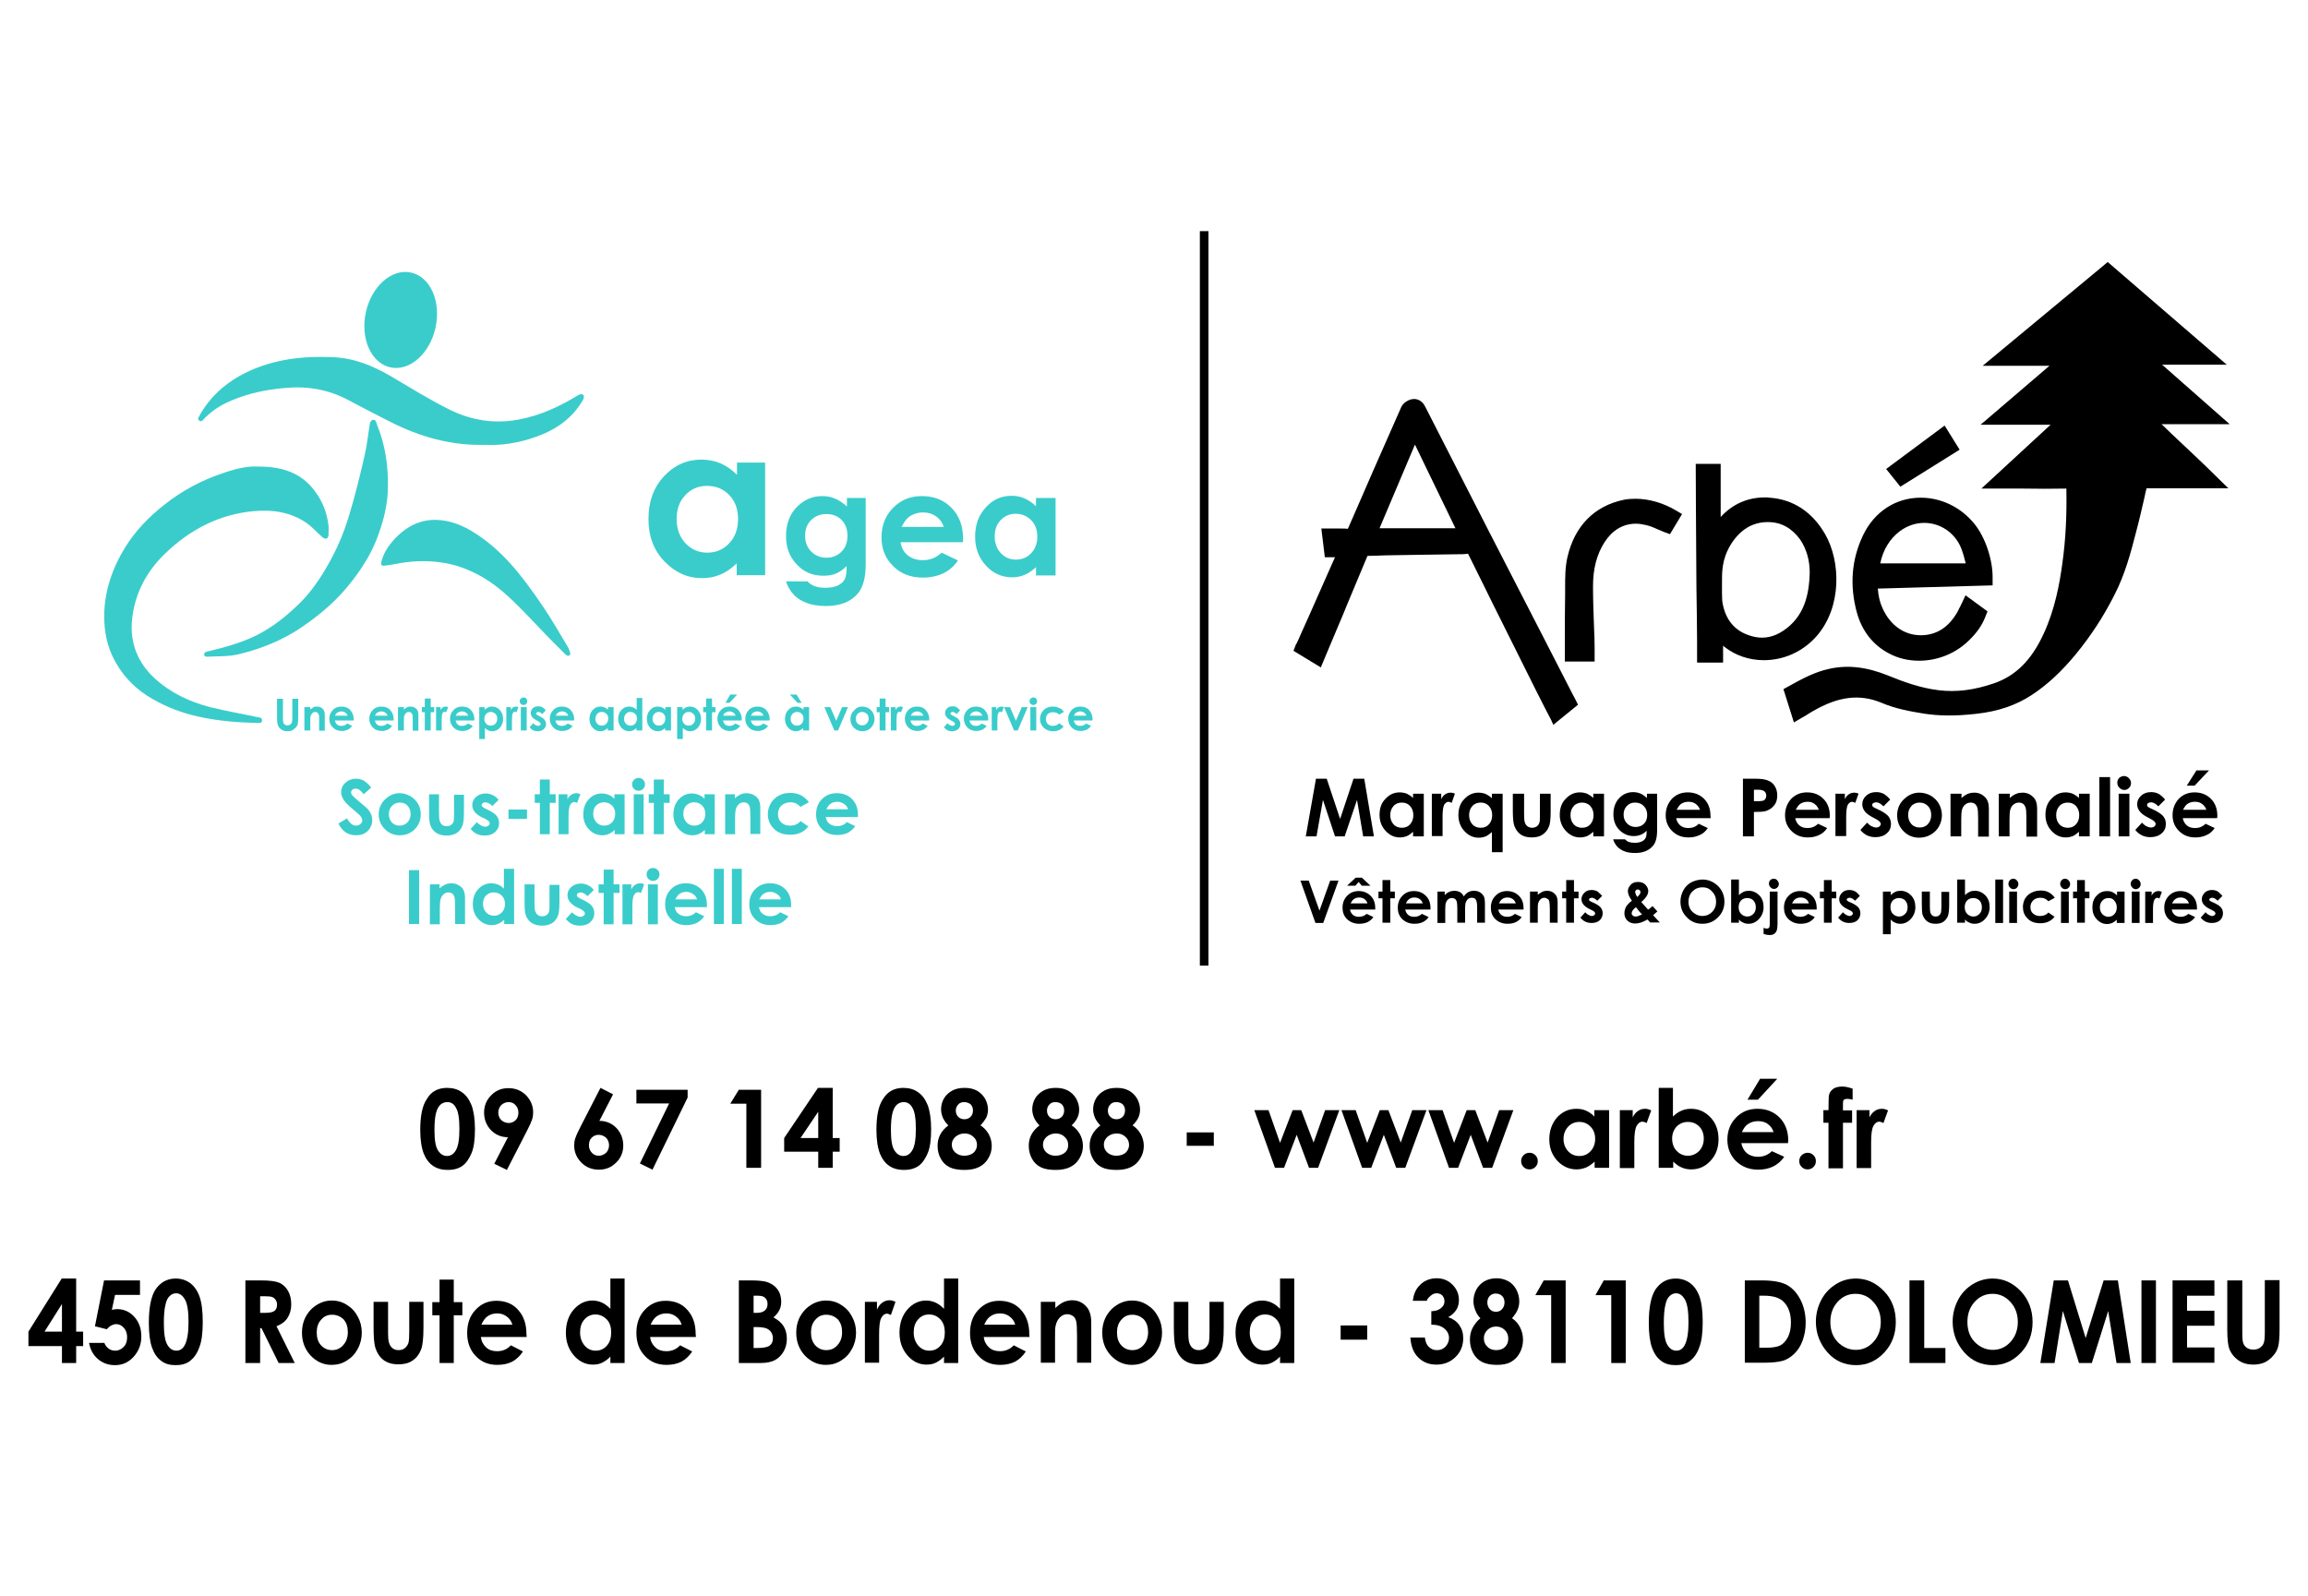 <?xml version="1.0" encoding="UTF-8"?>
<!-- Generator: Adobe Illustrator 27.8.0, SVG Export Plug-In . SVG Version: 6.00 Build 0)  -->
<svg xmlns="http://www.w3.org/2000/svg" xmlns:xlink="http://www.w3.org/1999/xlink" version="1.1" id="Calque_1" x="0px" y="0px" viewBox="0 0 860.6 595.3" style="enable-background:new 0 0 860.6 595.3;" xml:space="preserve">
<style type="text/css">
	.st0{fill:#3ACCCB;}
</style>
<g>
	<g>
		<g>
			<path d="M166.7,405.7c2.1,0,4,0.5,5.5,1.6c1.5,1,2.7,2.6,3.6,4.8c0.8,2.1,1.3,5.1,1.3,9c0,3.9-0.4,6.9-1.3,9     c-0.9,2.1-2,3.7-3.4,4.7c-1.4,1-3.3,1.5-5.4,1.5c-2.2,0-4-0.5-5.5-1.5c-1.5-1-2.7-2.6-3.5-4.6c-0.8-2.1-1.3-5-1.3-8.8     c0-5.3,0.8-9.2,2.5-11.6C160.8,407,163.4,405.7,166.7,405.7z M166.8,411c-0.9,0-1.8,0.3-2.5,0.9c-0.7,0.6-1.3,1.6-1.7,3.1     c-0.4,1.5-0.6,3.6-0.6,6.4c0,3.7,0.4,6.2,1.3,7.6c0.9,1.4,2,2.1,3.4,2.1c1.3,0,2.4-0.7,3.2-2c1-1.6,1.4-4.3,1.4-8.1     c0-3.8-0.4-6.5-1.3-7.9C169.3,411.7,168.2,411,166.8,411z"></path>
			<path d="M189,436.3l-4.7-2.3l5.1-9.9c-2.5,0-4.6-0.9-6.3-2.6c-1.7-1.8-2.6-4-2.6-6.6c0-2.5,0.9-4.7,2.7-6.5     c1.8-1.8,3.9-2.6,6.4-2.6c2.6,0,4.8,0.9,6.6,2.7c1.7,1.8,2.6,3.9,2.6,6.3c0,0.9-0.1,1.8-0.4,2.7c-0.3,0.9-0.9,2.3-1.9,4.2     L189,436.3z M189.7,418.8c1,0,1.9-0.4,2.6-1.1c0.7-0.7,1-1.7,1-2.8c0-1.1-0.4-2.1-1.1-2.8c-0.7-0.8-1.6-1.1-2.6-1.1     c-1,0-1.9,0.4-2.7,1.1c-0.7,0.8-1.1,1.7-1.1,2.8c0,1.1,0.4,2.1,1.1,2.8S188.7,418.8,189.7,418.8z"></path>
			<path d="M223.9,405.7l4.7,2.4l-5.1,9.9c2.5,0,4.6,0.9,6.3,2.6c1.7,1.8,2.6,4,2.6,6.6c0,2.5-0.9,4.7-2.7,6.4     c-1.8,1.8-3.9,2.6-6.4,2.6c-2.6,0-4.8-0.9-6.6-2.7c-1.7-1.8-2.6-3.9-2.6-6.3c0-0.9,0.1-1.8,0.4-2.7c0.3-0.9,0.9-2.3,1.9-4.2     L223.9,405.7z M223.2,423.2c-1,0-1.9,0.4-2.6,1.1c-0.7,0.7-1,1.7-1,2.8c0,1.1,0.4,2.1,1.1,2.8c0.7,0.8,1.6,1.1,2.6,1.1     c1,0,1.9-0.4,2.7-1.1c0.7-0.7,1.1-1.7,1.1-2.8c0-1.1-0.4-2.1-1.1-2.8C225.2,423.6,224.3,423.2,223.2,423.2z"></path>
			<path d="M237.3,406.4h19.1v2.9l-13.1,26.9l-4.7-2.3l10.9-22.4h-12.2V406.4z"></path>
			<path d="M275.5,406.4h8.3v29.1h-5.5v-23.9h-6L275.5,406.4z"></path>
			<path d="M305,405.7h5.5v18.7h2.6v5.1h-2.6v6h-5.4v-6h-12.7v-5.1L305,405.7z M305.1,424.4v-9.8l-6.6,9.8H305.1z"></path>
			<path d="M336.8,405.7c2.1,0,4,0.5,5.5,1.6c1.5,1,2.7,2.6,3.6,4.8c0.8,2.1,1.3,5.1,1.3,9c0,3.9-0.4,6.9-1.3,9     c-0.9,2.1-2,3.7-3.4,4.7c-1.4,1-3.3,1.5-5.4,1.5c-2.2,0-4-0.5-5.5-1.5c-1.5-1-2.7-2.6-3.5-4.6c-0.8-2.1-1.3-5-1.3-8.8     c0-5.3,0.8-9.2,2.5-11.6C331,407,333.6,405.7,336.8,405.7z M337,411c-0.9,0-1.8,0.3-2.5,0.9c-0.7,0.6-1.3,1.6-1.7,3.1     c-0.4,1.5-0.6,3.6-0.6,6.4c0,3.7,0.4,6.2,1.3,7.6c0.9,1.4,2,2.1,3.4,2.1c1.3,0,2.4-0.7,3.2-2c1-1.6,1.4-4.3,1.4-8.1     c0-3.8-0.4-6.5-1.3-7.9C339.5,411.7,338.3,411,337,411z"></path>
			<path d="M365.6,419.7c1.3,0.8,2.3,1.9,3.1,3.3c0.7,1.3,1.1,2.8,1.1,4.3c0,1.7-0.4,3.2-1.3,4.7c-0.8,1.4-2,2.5-3.4,3.2     c-1.4,0.7-3.2,1.1-5.4,1.1c-2.3,0-4.2-0.3-5.6-1c-1.4-0.7-2.5-1.7-3.3-3.2c-0.8-1.4-1.2-3-1.2-4.8c0-1.5,0.3-2.9,1-4.2     c0.7-1.3,1.7-2.4,3-3.4c-0.9-0.9-1.5-1.8-2-2.8c-0.4-1-0.7-2-0.7-3.2c0-1.5,0.4-2.9,1.1-4.1c0.7-1.2,1.8-2.2,3.1-2.9     c1.3-0.7,2.8-1,4.6-1c1.7,0,3.2,0.3,4.5,1c1.3,0.7,2.3,1.7,3.1,3c0.7,1.3,1.1,2.7,1.1,4.1c0,1-0.2,2-0.6,2.9     C367.3,417.6,366.6,418.6,365.6,419.7z M359.7,422.7c-1.3,0-2.4,0.4-3.4,1.2c-0.9,0.8-1.4,1.8-1.4,2.9c0,1.2,0.4,2.2,1.3,3     c0.9,0.8,2,1.2,3.4,1.2c1.4,0,2.5-0.4,3.4-1.1c0.8-0.8,1.3-1.7,1.3-2.9c0-1.2-0.4-2.2-1.3-3C362.1,423.1,361,422.7,359.7,422.7z      M359.5,411c-0.9,0-1.7,0.3-2.2,0.9c-0.6,0.6-0.9,1.4-0.9,2.3s0.3,1.7,0.9,2.3c0.6,0.6,1.4,0.9,2.3,0.9c0.9,0,1.7-0.3,2.3-0.9     c0.6-0.6,0.9-1.4,0.9-2.4c0-0.9-0.3-1.7-0.9-2.3C361.2,411.3,360.4,411,359.5,411z"></path>
			<path d="M399.6,419.7c1.3,0.8,2.3,1.9,3.1,3.3c0.7,1.3,1.1,2.8,1.1,4.3c0,1.7-0.4,3.2-1.3,4.7c-0.8,1.4-2,2.5-3.4,3.2     c-1.4,0.7-3.2,1.1-5.4,1.1c-2.3,0-4.2-0.3-5.6-1c-1.4-0.7-2.5-1.7-3.3-3.2s-1.2-3-1.2-4.8c0-1.5,0.3-2.9,1-4.2     c0.7-1.3,1.7-2.4,3-3.4c-0.9-0.9-1.5-1.8-2-2.8c-0.4-1-0.7-2-0.7-3.2c0-1.5,0.4-2.9,1.1-4.1c0.7-1.2,1.8-2.2,3.1-2.9     c1.3-0.7,2.8-1,4.6-1c1.7,0,3.2,0.3,4.5,1c1.3,0.7,2.3,1.7,3.1,3c0.7,1.3,1.1,2.7,1.1,4.1c0,1-0.2,2-0.6,2.9     C401.4,417.6,400.7,418.6,399.6,419.7z M393.7,422.7c-1.3,0-2.4,0.4-3.4,1.2c-0.9,0.8-1.4,1.8-1.4,2.9c0,1.2,0.4,2.2,1.3,3     c0.9,0.8,2,1.2,3.4,1.2c1.4,0,2.5-0.4,3.4-1.1s1.3-1.7,1.3-2.9c0-1.2-0.4-2.2-1.3-3C396.1,423.1,395,422.7,393.7,422.7z      M393.5,411c-0.9,0-1.7,0.3-2.2,0.9c-0.6,0.6-0.9,1.4-0.9,2.3s0.3,1.7,0.9,2.3c0.6,0.6,1.4,0.9,2.3,0.9c0.9,0,1.7-0.3,2.3-0.9     s0.9-1.4,0.9-2.4c0-0.9-0.3-1.7-0.9-2.3C395.3,411.3,394.5,411,393.5,411z"></path>
			<path d="M422.3,419.7c1.3,0.8,2.3,1.9,3.1,3.3c0.7,1.3,1.1,2.8,1.1,4.3c0,1.7-0.4,3.2-1.3,4.7c-0.8,1.4-2,2.5-3.4,3.2     c-1.4,0.7-3.2,1.1-5.4,1.1c-2.3,0-4.2-0.3-5.6-1c-1.4-0.7-2.5-1.7-3.3-3.2c-0.8-1.4-1.2-3-1.2-4.8c0-1.5,0.3-2.9,1-4.2     c0.7-1.3,1.7-2.4,3-3.4c-0.9-0.9-1.5-1.8-2-2.8c-0.4-1-0.7-2-0.7-3.2c0-1.5,0.4-2.9,1.1-4.1c0.7-1.2,1.8-2.2,3.1-2.9     c1.3-0.7,2.8-1,4.6-1c1.7,0,3.2,0.3,4.5,1c1.3,0.7,2.3,1.7,3.1,3c0.7,1.3,1.1,2.7,1.1,4.1c0,1-0.2,2-0.6,2.9     C424.1,417.6,423.4,418.6,422.3,419.7z M416.4,422.7c-1.3,0-2.4,0.4-3.4,1.2c-0.9,0.8-1.4,1.8-1.4,2.9c0,1.2,0.4,2.2,1.3,3     c0.9,0.8,2,1.2,3.4,1.2c1.4,0,2.5-0.4,3.4-1.1c0.8-0.8,1.3-1.7,1.3-2.9c0-1.2-0.4-2.2-1.3-3C418.8,423.1,417.7,422.7,416.4,422.7     z M416.2,411c-0.9,0-1.7,0.3-2.2,0.9c-0.6,0.6-0.9,1.4-0.9,2.3s0.3,1.7,0.9,2.3c0.6,0.6,1.4,0.9,2.3,0.9c0.9,0,1.7-0.3,2.3-0.9     c0.6-0.6,0.9-1.4,0.9-2.4c0-0.9-0.3-1.7-0.9-2.3C418,411.3,417.2,411,416.2,411z"></path>
			<path d="M442.5,422.3h10.1v5h-10.1V422.3z"></path>
			<path d="M467.7,414h5.3l4.3,12.2L482,414h3.2l4.6,12.1l4.3-12.1h5.3l-7.9,21.5h-3.4l-4.6-12.3l-4.7,12.3h-3.4L467.7,414z"></path>
			<path d="M500.2,414h5.3l4.3,12.2l4.7-12.2h3.2l4.6,12.1l4.3-12.1h5.3l-7.9,21.5h-3.4l-4.6-12.3l-4.7,12.3h-3.4L500.2,414z"></path>
			<path d="M532.6,414h5.3l4.3,12.2l4.7-12.2h3.2l4.6,12.1L559,414h5.3l-7.9,21.5H553l-4.6-12.3l-4.7,12.3h-3.4L532.6,414z"></path>
			<path d="M570.3,429.9c0.9,0,1.6,0.3,2.2,0.9c0.6,0.6,0.9,1.3,0.9,2.2c0,0.9-0.3,1.6-0.9,2.2c-0.6,0.6-1.3,0.9-2.2,0.9     c-0.9,0-1.6-0.3-2.2-0.9c-0.6-0.6-0.9-1.3-0.9-2.2c0-0.9,0.3-1.6,0.9-2.2C568.7,430.2,569.5,429.9,570.3,429.9z"></path>
			<path d="M594.6,414h5.4v21.5h-5.4v-2.3c-1.1,1-2.1,1.7-3.2,2.2c-1.1,0.4-2.2,0.7-3.5,0.7c-2.8,0-5.2-1.1-7.2-3.2     c-2-2.2-3-4.8-3-8c0-3.3,1-6,2.9-8.2c2-2.1,4.3-3.2,7.2-3.2c1.3,0,2.5,0.2,3.6,0.7c1.1,0.5,2.2,1.2,3.1,2.2V414z M588.9,418.4     c-1.7,0-3.1,0.6-4.2,1.8c-1.1,1.2-1.7,2.7-1.7,4.5c0,1.9,0.6,3.4,1.7,4.6c1.1,1.2,2.5,1.8,4.2,1.8c1.7,0,3.1-0.6,4.2-1.8     c1.1-1.2,1.7-2.7,1.7-4.6c0-1.9-0.6-3.4-1.7-4.5C592,419,590.6,418.4,588.9,418.4z"></path>
			<path d="M604.2,414h4.6v2.7c0.5-1.1,1.2-1.9,2-2.4c0.8-0.6,1.7-0.8,2.7-0.8c0.7,0,1.4,0.2,2.2,0.6l-1.7,4.7     c-0.6-0.3-1.2-0.5-1.6-0.5c-0.8,0-1.5,0.5-2.1,1.5c-0.6,1-0.9,3.1-0.9,6.1l0,1v8.7h-5.4V414z"></path>
			<path d="M623.8,405.7v10.7c1-1,2-1.7,3.2-2.2c1.1-0.5,2.3-0.7,3.6-0.7c2.8,0,5.2,1.1,7.2,3.2c2,2.1,3,4.8,3,8.2c0,3.2-1,5.9-3,8     c-2,2.2-4.4,3.2-7.2,3.2c-1.2,0-2.4-0.2-3.5-0.7c-1.1-0.4-2.1-1.2-3.2-2.2v2.3h-5.4v-29.8H623.8z M629.4,418.4     c-1.7,0-3.1,0.6-4.2,1.7c-1.1,1.2-1.7,2.7-1.7,4.5c0,1.9,0.6,3.5,1.7,4.6c1.1,1.2,2.5,1.8,4.2,1.8c1.6,0,3-0.6,4.2-1.8     c1.1-1.2,1.7-2.7,1.7-4.6c0-1.8-0.6-3.4-1.7-4.5C632.5,419,631.1,418.4,629.4,418.4z"></path>
			<path d="M666.7,426.3h-17.4c0.3,1.5,0.9,2.7,2,3.7c1.1,0.9,2.5,1.4,4.2,1.4c2,0,3.8-0.7,5.2-2.1l4.6,2.1     c-1.1,1.6-2.5,2.8-4.1,3.6c-1.6,0.8-3.5,1.2-5.6,1.2c-3.4,0-6.1-1.1-8.3-3.2c-2.1-2.1-3.2-4.8-3.2-8c0-3.3,1.1-6,3.2-8.2     c2.1-2.2,4.8-3.3,8-3.3c3.4,0,6.1,1.1,8.3,3.3c2.1,2.2,3.2,5,3.2,8.6L666.7,426.3z M661.3,422.1c-0.4-1.2-1.1-2.2-2.1-2.9     c-1-0.8-2.3-1.1-3.7-1.1c-1.5,0-2.8,0.4-4,1.3c-0.7,0.5-1.4,1.5-2,2.8H661.3z M656.3,402.3h6.4l-7.2,7.8h-3.9L656.3,402.3z"></path>
			<path d="M674,429.9c0.9,0,1.6,0.3,2.2,0.9c0.6,0.6,0.9,1.3,0.9,2.2c0,0.9-0.3,1.6-0.9,2.2c-0.6,0.6-1.3,0.9-2.2,0.9     c-0.9,0-1.6-0.3-2.2-0.9c-0.6-0.6-0.9-1.3-0.9-2.2c0-0.9,0.3-1.6,0.9-2.2C672.5,430.2,673.2,429.9,674,429.9z"></path>
			<path d="M679.9,414h1.9c0-2.8,0.1-4.5,0.1-5c0.1-1.2,0.6-2.1,1.5-2.8c0.8-0.7,2.1-1,3.6-1c1.1,0,2.4,0.3,3.8,0.8v4.1     c-0.8-0.2-1.4-0.3-1.9-0.3c-0.6,0-1.1,0.1-1.4,0.4c-0.2,0.2-0.3,0.6-0.3,1.2l0,2.7h3.4v4.6h-3.4v17h-5.4v-17h-1.9V414z"></path>
			<path d="M692.5,414h4.6v2.7c0.5-1.1,1.2-1.9,2-2.4c0.8-0.6,1.7-0.8,2.7-0.8c0.7,0,1.4,0.2,2.2,0.6l-1.7,4.7     c-0.6-0.3-1.2-0.5-1.6-0.5c-0.8,0-1.5,0.5-2.1,1.5c-0.6,1-0.9,3.1-0.9,6.1l0,1v8.7h-5.4V414z"></path>
		</g>
		<g>
			<path d="M23,476.8h5.4v19.8H31v5.4h-2.6v6.3h-5.3V502H10.6v-5.4L23,476.8z M23.1,496.6v-10.3l-6.5,10.3H23.1z"></path>
			<path d="M38.8,477.5h13.4v5.4h-9.3l-1.2,5.6c0.3-0.1,0.6-0.2,1-0.2c0.3,0,0.6-0.1,0.9-0.1c2.6,0,4.8,1,6.5,2.9     c1.7,1.9,2.6,4.3,2.6,7.3c0,3-1,5.5-2.9,7.6c-1.9,2.1-4.2,3.1-6.9,3.1c-2.4,0-4.5-0.7-6.3-2.2c-1.8-1.5-2.9-3.5-3.4-6.1h5.7     c0.4,1,1,1.7,1.7,2.2c0.7,0.5,1.5,0.7,2.4,0.7c1.2,0,2.2-0.5,3.1-1.4s1.3-2.1,1.3-3.6c0-1.4-0.4-2.6-1.2-3.5     c-0.8-0.9-1.7-1.4-2.9-1.4c-0.6,0-1.2,0.2-1.8,0.5c-0.6,0.3-1.1,0.8-1.7,1.4l-4.4-1.1L38.8,477.5z"></path>
			<path d="M65.5,476.8c2.1,0,3.9,0.6,5.4,1.7c1.5,1.1,2.7,2.8,3.5,5c0.8,2.3,1.2,5.4,1.2,9.5c0,4.1-0.4,7.3-1.3,9.5     c-0.8,2.3-2,3.9-3.4,5c-1.4,1.1-3.2,1.6-5.4,1.6c-2.2,0-4-0.5-5.4-1.6c-1.5-1.1-2.6-2.7-3.4-4.9c-0.8-2.2-1.2-5.3-1.2-9.3     c0-5.6,0.8-9.7,2.4-12.3C59.8,478.2,62.3,476.8,65.5,476.8z M65.7,482.3c-0.9,0-1.7,0.3-2.4,1c-0.7,0.6-1.3,1.7-1.6,3.3     c-0.4,1.5-0.6,3.8-0.6,6.8c0,3.9,0.4,6.6,1.3,8.1c0.9,1.5,2,2.2,3.4,2.2c1.3,0,2.4-0.7,3.1-2.1c0.9-1.7,1.4-4.5,1.4-8.5     c0-4-0.4-6.8-1.3-8.4C68.1,483.1,67,482.3,65.7,482.3z"></path>
			<path d="M91.6,477.5h5.8c3.2,0,5.4,0.3,6.8,0.9c1.3,0.6,2.4,1.6,3.2,3c0.8,1.4,1.2,3.1,1.2,5c0,2-0.5,3.7-1.4,5.1     c-0.9,1.4-2.3,2.4-4.1,3.1l6.8,13.7h-6l-6.4-13H97v13h-5.5V477.5z M97,489.6h1.7c1.7,0,2.9-0.2,3.6-0.7c0.7-0.5,1-1.3,1-2.4     c0-0.7-0.2-1.3-0.5-1.7c-0.3-0.5-0.8-0.9-1.3-1.1s-1.5-0.3-3-0.3H97V489.6z"></path>
			<path d="M123.7,485c2,0,3.9,0.5,5.6,1.6c1.8,1.1,3.1,2.5,4.1,4.4c1,1.8,1.5,3.8,1.5,6c0,2.1-0.5,4.2-1.5,6     c-1,1.9-2.3,3.3-4.1,4.4c-1.7,1.1-3.6,1.6-5.7,1.6c-3,0-5.6-1.2-7.8-3.5c-2.1-2.3-3.2-5.1-3.2-8.5c0-3.6,1.2-6.5,3.6-8.9     C118.5,486,121,485,123.7,485z M123.8,490.3c-1.7,0-3,0.6-4.1,1.9c-1.1,1.2-1.6,2.8-1.6,4.7c0,2,0.5,3.6,1.6,4.8     c1.1,1.2,2.5,1.8,4.1,1.8c1.7,0,3.1-0.6,4.2-1.9c1.1-1.2,1.7-2.8,1.7-4.8c0-2-0.5-3.5-1.6-4.8     C126.9,490.9,125.5,490.3,123.8,490.3z"></path>
			<path d="M139.3,485.5h5.4v11c0,2.1,0.1,3.6,0.4,4.4c0.3,0.8,0.7,1.5,1.3,1.9c0.6,0.5,1.4,0.7,2.2,0.7c0.9,0,1.6-0.2,2.3-0.7     c0.6-0.5,1.1-1.1,1.4-2c0.2-0.7,0.3-2.1,0.3-4.2v-11.1h5.3v9.6c0,4-0.3,6.7-0.9,8.2c-0.7,1.8-1.8,3.2-3.2,4.1     c-1.4,1-3.2,1.4-5.3,1.4c-2.3,0-4.2-0.6-5.6-1.7c-1.4-1.1-2.4-2.7-3-4.7c-0.4-1.4-0.6-3.9-0.6-7.5V485.5z"></path>
			<path d="M163.9,477.2h5.3v8.4h3.2v4.9h-3.2v17.8h-5.3v-17.8h-2.7v-4.9h2.7V477.2z"></path>
			<path d="M196.4,498.6h-17.1c0.2,1.6,0.9,2.9,2,3.9c1.1,1,2.4,1.4,4.1,1.4c2,0,3.7-0.7,5.1-2.2l4.5,2.3c-1.1,1.7-2.5,3-4,3.8     c-1.6,0.8-3.4,1.2-5.6,1.2c-3.3,0-6-1.1-8.1-3.4c-2.1-2.2-3.1-5.1-3.1-8.5c0-3.5,1-6.4,3.1-8.6c2.1-2.3,4.7-3.4,7.8-3.4     c3.3,0,6.1,1.1,8.1,3.4c2.1,2.3,3.1,5.3,3.1,9.1L196.4,498.6z M191.1,494.1c-0.4-1.3-1-2.3-2.1-3.1c-1-0.8-2.2-1.2-3.6-1.2     c-1.5,0-2.8,0.4-3.9,1.3c-0.7,0.6-1.4,1.5-2,2.9H191.1z"></path>
			<path d="M227.6,476.8h5.3v31.5h-5.3v-2.4c-1,1.1-2.1,1.8-3.1,2.3c-1,0.5-2.2,0.7-3.4,0.7c-2.7,0-5.1-1.1-7.1-3.4     c-2-2.3-3-5.1-3-8.5c0-3.5,1-6.4,2.9-8.6c1.9-2.2,4.3-3.4,7-3.4c1.3,0,2.5,0.3,3.6,0.8c1.1,0.5,2.1,1.3,3.1,2.3V476.8z      M222,490.2c-1.6,0-3,0.6-4.1,1.9c-1.1,1.2-1.6,2.8-1.6,4.8c0,2,0.6,3.6,1.7,4.9c1.1,1.3,2.5,1.9,4.1,1.9c1.7,0,3.1-0.6,4.2-1.9     c1.1-1.2,1.6-2.9,1.6-4.9c0-2-0.5-3.6-1.6-4.8C225,490.8,223.6,490.2,222,490.2z"></path>
			<path d="M259.5,498.6h-17.1c0.2,1.6,0.9,2.9,2,3.9c1.1,1,2.4,1.4,4.1,1.4c2,0,3.7-0.7,5.1-2.2l4.5,2.3c-1.1,1.7-2.5,3-4,3.8     c-1.6,0.8-3.4,1.2-5.6,1.2c-3.3,0-6-1.1-8.1-3.4c-2.1-2.2-3.1-5.1-3.1-8.5c0-3.5,1-6.4,3.1-8.6c2.1-2.3,4.7-3.4,7.8-3.4     c3.3,0,6.1,1.1,8.1,3.4c2.1,2.3,3.1,5.3,3.1,9.1L259.5,498.6z M254.2,494.1c-0.4-1.3-1-2.3-2.1-3.1c-1-0.8-2.2-1.2-3.6-1.2     c-1.5,0-2.8,0.4-3.9,1.3c-0.7,0.6-1.4,1.5-2,2.9H254.2z"></path>
			<path d="M275.5,508.3v-30.8h4.5c2.6,0,4.5,0.2,5.7,0.5c1.7,0.5,3.1,1.4,4.1,2.7c1,1.3,1.5,2.9,1.5,4.7c0,1.2-0.2,2.2-0.7,3.2     c-0.5,1-1.2,1.8-2.2,2.7c1.7,0.9,3,2,3.8,3.3c0.8,1.3,1.2,2.9,1.2,4.7c0,1.7-0.4,3.3-1.2,4.7c-0.8,1.4-1.9,2.5-3.2,3.2     c-1.3,0.7-3.1,1.1-5.4,1.1H275.5z M281,483.1v6.5h1.2c1.3,0,2.3-0.3,3-0.9s1-1.4,1-2.4c0-1-0.3-1.7-0.9-2.3     c-0.6-0.6-1.5-0.8-2.8-0.8H281z M281,494.8v7.9h1.4c2.3,0,3.8-0.3,4.6-0.9c0.8-0.6,1.2-1.5,1.2-2.7c0-1.3-0.5-2.4-1.4-3.1     c-0.9-0.8-2.5-1.1-4.6-1.1H281z"></path>
			<path d="M308,485c2,0,3.9,0.5,5.6,1.6c1.8,1.1,3.1,2.5,4.1,4.4c1,1.8,1.5,3.8,1.5,6c0,2.1-0.5,4.2-1.5,6c-1,1.9-2.3,3.3-4.1,4.4     c-1.7,1.1-3.6,1.6-5.7,1.6c-3,0-5.6-1.2-7.8-3.5c-2.1-2.3-3.2-5.1-3.2-8.5c0-3.6,1.2-6.5,3.6-8.9C302.8,486,305.3,485,308,485z      M308.1,490.3c-1.7,0-3,0.6-4.1,1.9c-1.1,1.2-1.6,2.8-1.6,4.7c0,2,0.5,3.6,1.6,4.8c1.1,1.2,2.5,1.8,4.1,1.8     c1.7,0,3.1-0.6,4.2-1.9c1.1-1.2,1.7-2.8,1.7-4.8c0-2-0.5-3.5-1.6-4.8C311.2,490.9,309.8,490.3,308.1,490.3z"></path>
			<path d="M322.4,485.5h4.6v2.9c0.5-1.1,1.1-2,2-2.6c0.8-0.6,1.7-0.9,2.7-0.9c0.7,0,1.4,0.2,2.2,0.6l-1.7,4.9     c-0.6-0.3-1.1-0.5-1.5-0.5c-0.8,0-1.5,0.5-2.1,1.6c-0.6,1.1-0.8,3.2-0.8,6.4l0,1.1v9.2h-5.3V485.5z"></path>
			<path d="M352,476.8h5.3v31.5H352v-2.4c-1,1.1-2.1,1.8-3.1,2.3c-1,0.5-2.2,0.7-3.4,0.7c-2.7,0-5.1-1.1-7.1-3.4c-2-2.3-3-5.1-3-8.5     c0-3.5,1-6.4,2.9-8.6c1.9-2.2,4.3-3.4,7-3.4c1.3,0,2.5,0.3,3.6,0.8c1.1,0.5,2.1,1.3,3.1,2.3V476.8z M346.4,490.2     c-1.6,0-3,0.6-4.1,1.9c-1.1,1.2-1.6,2.8-1.6,4.8c0,2,0.6,3.6,1.7,4.9s2.5,1.9,4.1,1.9c1.7,0,3.1-0.6,4.2-1.9     c1.1-1.2,1.6-2.9,1.6-4.9c0-2-0.5-3.6-1.6-4.8C349.5,490.8,348.1,490.2,346.4,490.2z"></path>
			<path d="M383.9,498.6h-17.1c0.2,1.6,0.9,2.9,2,3.9c1.1,1,2.4,1.4,4.1,1.4c2,0,3.7-0.7,5.1-2.2l4.5,2.3c-1.1,1.7-2.5,3-4,3.8     c-1.6,0.8-3.4,1.2-5.6,1.2c-3.3,0-6-1.1-8.1-3.4c-2.1-2.2-3.1-5.1-3.1-8.5c0-3.5,1-6.4,3.1-8.6c2.1-2.3,4.7-3.4,7.8-3.4     c3.3,0,6.1,1.1,8.1,3.4c2.1,2.3,3.1,5.3,3.1,9.1L383.9,498.6z M378.6,494.1c-0.4-1.3-1-2.3-2.1-3.1c-1-0.8-2.2-1.2-3.6-1.2     c-1.5,0-2.8,0.4-3.9,1.3c-0.7,0.6-1.4,1.5-2,2.9H378.6z"></path>
			<path d="M388.2,485.5h5.3v2.3c1.2-1.1,2.3-1.9,3.3-2.3c1-0.4,2-0.6,3-0.6c2.1,0,3.9,0.8,5.3,2.4c1.2,1.3,1.8,3.3,1.8,5.9v15h-5.3     v-10c0-2.7-0.1-4.5-0.3-5.4c-0.2-0.9-0.6-1.6-1.2-2s-1.3-0.7-2.1-0.7c-1.1,0-2,0.4-2.8,1.2c-0.8,0.8-1.3,1.8-1.6,3.2     c-0.2,0.7-0.2,2.2-0.2,4.6v9.1h-5.3V485.5z"></path>
			<path d="M422.1,485c2,0,3.9,0.5,5.6,1.6c1.8,1.1,3.1,2.5,4.1,4.4c1,1.8,1.5,3.8,1.5,6c0,2.1-0.5,4.2-1.5,6     c-1,1.9-2.3,3.3-4.1,4.4c-1.7,1.1-3.6,1.6-5.7,1.6c-3,0-5.6-1.2-7.8-3.5c-2.1-2.3-3.2-5.1-3.2-8.5c0-3.6,1.2-6.5,3.6-8.9     C416.9,486,419.4,485,422.1,485z M422.2,490.3c-1.7,0-3,0.6-4.1,1.9c-1.1,1.2-1.6,2.8-1.6,4.7c0,2,0.5,3.6,1.6,4.8     c1.1,1.2,2.5,1.8,4.1,1.8c1.7,0,3.1-0.6,4.2-1.9c1.1-1.2,1.7-2.8,1.7-4.8c0-2-0.5-3.5-1.6-4.8     C425.3,490.9,423.9,490.3,422.2,490.3z"></path>
			<path d="M437.7,485.5h5.4v11c0,2.1,0.1,3.6,0.4,4.4c0.3,0.8,0.7,1.5,1.3,1.9c0.6,0.5,1.4,0.7,2.2,0.7s1.6-0.2,2.3-0.7     c0.6-0.5,1.1-1.1,1.4-2c0.2-0.7,0.3-2.1,0.3-4.2v-11.1h5.3v9.6c0,4-0.3,6.7-0.9,8.2c-0.7,1.8-1.8,3.2-3.2,4.1     c-1.4,1-3.2,1.4-5.3,1.4c-2.3,0-4.2-0.6-5.6-1.7c-1.4-1.1-2.4-2.7-3-4.7c-0.4-1.4-0.6-3.9-0.6-7.5V485.5z"></path>
			<path d="M477.3,476.8h5.3v31.5h-5.3v-2.4c-1,1.1-2.1,1.8-3.1,2.3c-1,0.5-2.2,0.7-3.4,0.7c-2.7,0-5.1-1.1-7.1-3.4     c-2-2.3-3-5.1-3-8.5c0-3.5,1-6.4,2.9-8.6c1.9-2.2,4.3-3.4,7-3.4c1.3,0,2.5,0.3,3.6,0.8c1.1,0.5,2.1,1.3,3.1,2.3V476.8z      M471.7,490.2c-1.6,0-3,0.6-4.1,1.9c-1.1,1.2-1.6,2.8-1.6,4.8c0,2,0.6,3.6,1.7,4.9s2.5,1.9,4.1,1.9c1.7,0,3.1-0.6,4.2-1.9     c1.1-1.2,1.6-2.9,1.6-4.9c0-2-0.5-3.6-1.6-4.8C474.8,490.8,473.4,490.2,471.7,490.2z"></path>
			<path d="M499.9,494.3h9.9v5.3h-9.9V494.3z"></path>
			<path d="M532,485.1h-5.2c0.3-2.3,1-4.1,2.3-5.5c1.7-1.9,3.9-2.9,6.6-2.9c2.4,0,4.3,0.8,5.9,2.4c1.6,1.6,2.4,3.5,2.4,5.7     c0,1.4-0.3,2.6-1,3.7c-0.7,1.1-1.7,2-3,2.7c1.7,0.6,3.1,1.5,4.1,2.9s1.5,3,1.5,4.9c0,2.8-0.9,5.1-2.8,7c-1.9,1.9-4.3,2.9-7.2,2.9     c-2.8,0-5-0.9-6.8-2.7c-1.8-1.8-2.7-4.3-2.9-7.4h5.4c0.2,1.6,0.7,2.8,1.5,3.5c0.8,0.8,1.8,1.2,3,1.2c1.3,0,2.3-0.4,3.2-1.3     c0.8-0.9,1.3-2,1.3-3.2c0-1.4-0.6-2.6-1.7-3.5c-1.1-1-2.8-1.5-4.9-1.5v-5c1.3-0.1,2.3-0.3,2.9-0.7c0.6-0.3,1.1-0.8,1.5-1.3     c0.4-0.6,0.5-1.2,0.5-1.8c0-0.8-0.3-1.5-0.8-2.1c-0.5-0.5-1.3-0.8-2.1-0.8c-0.8,0-1.5,0.3-2.1,0.8S532.2,484.3,532,485.1z"></path>
			<path d="M563.8,491.6c1.3,0.9,2.3,2,3,3.4c0.7,1.4,1.1,2.9,1.1,4.6c0,1.8-0.4,3.4-1.2,4.9c-0.8,1.5-1.9,2.6-3.3,3.4     c-1.4,0.8-3.2,1.1-5.3,1.1c-2.3,0-4.1-0.4-5.5-1.1s-2.5-1.8-3.3-3.3c-0.8-1.5-1.2-3.2-1.2-5c0-1.6,0.3-3.1,1-4.4     c0.7-1.3,1.6-2.5,2.9-3.6c-0.9-0.9-1.5-1.9-1.9-3c-0.4-1-0.7-2.2-0.7-3.3c0-1.6,0.4-3.1,1.1-4.4c0.7-1.3,1.7-2.3,3-3.1     c1.3-0.7,2.8-1.1,4.5-1.1c1.7,0,3.1,0.4,4.4,1.1c1.3,0.7,2.3,1.8,3,3.1c0.7,1.4,1.1,2.8,1.1,4.4c0,1.1-0.2,2.1-0.6,3.1     C565.5,489.4,564.8,490.4,563.8,491.6z M557.9,494.7c-1.3,0-2.4,0.4-3.3,1.3c-0.9,0.9-1.3,1.9-1.3,3.1c0,1.2,0.4,2.3,1.3,3.1     c0.8,0.9,2,1.3,3.3,1.3c1.4,0,2.5-0.4,3.3-1.2c0.8-0.8,1.2-1.8,1.2-3.1s-0.4-2.3-1.3-3.2C560.3,495.2,559.2,494.7,557.9,494.7z      M557.7,482.4c-0.9,0-1.6,0.3-2.2,0.9c-0.6,0.6-0.9,1.4-0.9,2.4c0,1,0.3,1.8,0.9,2.5c0.6,0.7,1.4,1,2.3,1c0.9,0,1.7-0.3,2.3-1     c0.6-0.7,0.9-1.5,0.9-2.5c0-1-0.3-1.8-0.9-2.4C559.5,482.7,558.7,482.4,557.7,482.4z"></path>
			<path d="M575.6,477.5h8.2v30.8h-5.4V483h-5.9L575.6,477.5z"></path>
			<path d="M598,477.5h8.2v30.8h-5.4V483h-5.9L598,477.5z"></path>
			<path d="M624.8,476.8c2.1,0,3.9,0.6,5.4,1.7c1.5,1.1,2.7,2.8,3.5,5c0.8,2.3,1.2,5.4,1.2,9.5c0,4.1-0.4,7.3-1.3,9.5     c-0.8,2.3-2,3.9-3.4,5c-1.4,1.1-3.2,1.6-5.4,1.6s-4-0.5-5.4-1.6c-1.5-1.1-2.6-2.7-3.4-4.9c-0.8-2.2-1.2-5.3-1.2-9.3     c0-5.6,0.8-9.7,2.4-12.3C619.1,478.2,621.6,476.8,624.8,476.8z M625,482.3c-0.9,0-1.7,0.3-2.4,1c-0.7,0.6-1.3,1.7-1.6,3.3     c-0.4,1.5-0.6,3.8-0.6,6.8c0,3.9,0.4,6.6,1.3,8.1c0.9,1.5,2,2.2,3.4,2.2c1.3,0,2.4-0.7,3.1-2.1c0.9-1.7,1.4-4.5,1.4-8.5     c0-4-0.4-6.8-1.3-8.4C627.4,483.1,626.3,482.3,625,482.3z"></path>
			<path d="M650.5,477.5h6.5c4.2,0,7.3,0.6,9.3,1.7c2,1.1,3.7,2.9,5,5.4c1.3,2.5,2,5.4,2,8.7c0,2.4-0.4,4.5-1.1,6.5     c-0.7,2-1.7,3.6-3,4.9c-1.3,1.3-2.7,2.2-4.2,2.7c-1.5,0.5-4.1,0.8-7.8,0.8h-6.6V477.5z M656,483.2v19.4h2.5     c2.5,0,4.3-0.3,5.4-0.9c1.1-0.6,2-1.6,2.8-3.1c0.7-1.4,1.1-3.2,1.1-5.4c0-3.3-0.9-5.8-2.6-7.6c-1.5-1.6-4-2.4-7.4-2.4H656z"></path>
			<path d="M692,476.8c4.1,0,7.5,1.6,10.5,4.7s4.4,7,4.4,11.5c0,4.5-1.4,8.3-4.3,11.4c-2.9,3.1-6.4,4.7-10.5,4.7     c-4.3,0-7.9-1.6-10.7-4.8s-4.3-7-4.3-11.4c0-2.9,0.7-5.6,2-8.1c1.3-2.5,3.1-4.4,5.5-5.9C686.8,477.5,689.3,476.8,692,476.8z      M691.9,482.5c-2.7,0-4.9,1-6.7,3c-1.8,2-2.7,4.5-2.7,7.5c0,3.4,1.1,6.1,3.4,8.1c1.8,1.5,3.8,2.3,6.1,2.3c2.6,0,4.8-1,6.6-3     s2.7-4.5,2.7-7.4c0-2.9-0.9-5.4-2.7-7.4C696.8,483.5,694.5,482.5,691.9,482.5z"></path>
			<path d="M712,477.5h5.5v25.2h7.9v5.6H712V477.5z"></path>
			<path d="M743,476.8c4.1,0,7.5,1.6,10.5,4.7c2.9,3.1,4.4,7,4.4,11.5c0,4.5-1.4,8.3-4.3,11.4s-6.4,4.7-10.5,4.7     c-4.3,0-7.9-1.6-10.7-4.8c-2.8-3.2-4.3-7-4.3-11.4c0-2.9,0.7-5.6,2-8.1c1.3-2.5,3.1-4.4,5.5-5.9     C737.9,477.5,740.4,476.8,743,476.8z M743,482.5c-2.7,0-4.9,1-6.7,3c-1.8,2-2.7,4.5-2.7,7.5c0,3.4,1.1,6.1,3.4,8.1     c1.8,1.5,3.8,2.3,6.1,2.3c2.6,0,4.8-1,6.6-3c1.8-2,2.7-4.5,2.7-7.4c0-2.9-0.9-5.4-2.7-7.4C747.8,483.5,745.6,482.5,743,482.5z"></path>
			<path d="M765.8,477.5h5.3l6.6,21.5l6.7-21.5h5.3l4.8,30.8h-5.3l-3.1-19.4l-6.1,19.4h-4.8l-6-19.4l-3.1,19.4h-5.3L765.8,477.5z"></path>
			<path d="M798.5,477.5h5.4v30.8h-5.4V477.5z"></path>
			<path d="M810.1,477.5h15.6v5.7h-10.2v5.6h10.2v5.6h-10.2v8.1h10.2v5.7h-15.6V477.5z"></path>
			<path d="M830.6,477.5h5.5v19.9c0,1.7,0.1,2.9,0.4,3.6c0.3,0.7,0.7,1.3,1.4,1.7c0.6,0.4,1.4,0.6,2.3,0.6c1,0,1.8-0.2,2.5-0.7     c0.7-0.5,1.2-1.1,1.4-1.8c0.3-0.7,0.4-2.1,0.4-4.2v-19.2h5.5v18.3c0,3.1-0.2,5.2-0.5,6.4c-0.3,1.2-0.9,2.4-1.9,3.5     c-0.9,1.1-2,1.9-3.2,2.5c-1.2,0.5-2.6,0.8-4.2,0.8c-2.1,0-3.9-0.5-5.4-1.5c-1.5-1-2.6-2.3-3.3-3.8c-0.7-1.5-1-4.1-1-7.8V477.5z"></path>
		</g>
	</g>
	<g>
		<g>
			<g>
				<path d="M668.9,269.4l-3.9-12.4l2-1.1c4.7-2.6,9.5-5.3,15.2-6.5c6.9-1.5,13.9-0.7,22,2.6c5.4,2.2,11.9,4.6,18.7,5.4      c6.5,0.8,13.1,0,20.7-2.6c8-2.8,13.9-8.6,18.4-18.4c4.2-9,6-18.8,7-26.3c1.2-8.5,1.7-17.6,1.5-27.9c-5.4,0.1-10.9,0.1-16.2,0      c-2,0-4.1,0-6.1,0l-1.2,0l-8.2,0l25.8-23.8h-26.1l25.7-22h-24.9l45.2-37.5l1.4-1.2l44.4,38.3h-24.1l25.2,22.2H806      c2.7,2.6,5.4,5.2,8.1,7.7c3.9,3.7,8,7.5,12,11.5l4.8,4.7h-30.5c-0.3,1.2-0.6,2.4-0.8,3.5c-1,4.3-1.9,8.3-3,12.4      c-2.2,8.6-4.3,16.3-8.1,23.7c-4,8-8.9,15.5-14.5,22.3c-5.2,6.3-10.5,11.3-16.3,15.1c-5.7,3.8-12.5,6.2-20.8,7.1      c-7.9,0.9-14,0.8-19.7-0.1c-4.9-0.8-10.5-1.8-15.6-4c-8.2-3.4-16.1-2.4-25.6,3.1c-0.9,0.5-1.7,1-2.6,1.6      c-0.4,0.3-0.9,0.5-1.4,0.8L668.9,269.4z"></path>
				<path d="M578.3,268.3l-0.8-1.5c-0.5-0.9-0.9-1.8-1.4-2.7c-1-1.9-2-3.9-3-5.9c-5.7-11.4-11.3-22.7-17-34.1l-2.8-5.7      c-1.9-3.9-3.9-7.9-5.9-11.9c-1.4,0.2-2.8,0.2-4.2,0.2l-0.1,0c-4.6,0.1-9.2,0.1-13.8,0.2c-4.2,0.1-8.4,0.1-12.6,0.2      c-0.9,0-1.8,0.1-2.7,0.1c-1.2,0-2.4,0.1-3.7,0.1c-0.1,0-0.3,0-0.4,0c-2.6,6.3-5.3,12.7-7.9,18.9l-0.8,2c-1.7,4-3.4,8-5.1,12.1      l-3.6,8.6l-10.2-6.2l0.9-2.3l0.3-0.5c0.5-1,1-2.1,1.4-3.1c1-2.3,2.1-4.6,3.1-6.9c2.8-6.4,5.7-12.8,8.5-19.2l1.3-2.9H494      l-1.3-10.7h3.1c0.7,0,1.4,0,2.1,0c0.7,0,1.4,0,2,0c1,0,1.9,0,2.7,0.1c6.5-15,13.2-30.3,19.9-45.4c0.7-1.5,2.2-2.4,3.4-2.8      c0.5-0.1,0.9-0.2,1.4-0.2c1,0,2.9,0.4,4.1,2.8c8.6,16.9,17.1,33.5,23.5,46c7.2,14.1,14.5,28.1,21.7,42.2l10,19.5      c0.2,0.3,0.3,0.6,0.5,0.9l1.3,2.6l-9.2,7.5L578.3,268.3z M542.7,197l-15.1-31.2L514.4,197H542.7z"></path>
				<path d="M632.8,246.9v-2.8c0-0.5,0-1.1,0-1.6c0-1.2,0-2.3,0-3.5c0-3.4-0.1-6.9-0.1-10.3c-0.1-6.1-0.2-12.4-0.2-18.6      c-0.1-8.5-0.2-37.1-0.2-37.1l9.3,0v19.8c4.4-4.8,10-7.3,16.5-7.3c0.6,0,1.2,0,1.7,0.1c8.8,0.6,16,5.3,20.8,13.7      c5.8,10.2,6.2,27.1-3.2,37.9c-5,5.7-12.1,9-19.7,9c-5.4,0-10.5-1.7-14.6-4.9c-0.2-0.2-0.4-0.3-0.6-0.5v6.3H632.8z M659.3,194.7      c-0.1,0-0.3,0-0.4,0c-5.5,0.1-9.9,2.8-13.3,8c-2.7,4.2-3.5,8.4-3.5,12.8c0,3.1-0.1,7.9,0.2,9.4c1.1,6.1,4.4,10.2,9.8,12      c1.7,0.6,3.3,0.9,4.9,0.9h0c3.6,0,7-1.5,10.3-4.4c5-4.5,7.3-10.7,7.5-19.9c0-4.6-1.2-8.7-3.5-12.2      C668.2,197,664.2,194.7,659.3,194.7z"></path>
				<path d="M715.6,246.4c-4,0-7.9-0.9-11.2-2.7c-6-3.1-10.1-8.4-12-15.2c-2.8-10.2-2-19.9,2.3-28.9c4.2-8.8,12.2-14,21.5-14      c7.6,0,14.8,3.5,19.8,9.5c4.2,5,7.1,13.6,7,20.5l0,2.7l-42.8,1.2c0.2,2.7,0.7,5,1.7,7.2c2.8,6.4,8.1,10.2,14.3,10.2c0,0,0,0,0,0      c0.2,0,0.3,0,0.5,0c5.6-0.2,9.9-3,13.2-8.7c0.3-0.6,0.6-1.3,1-2c0.2-0.4,0.4-0.8,0.6-1.2l1.4-3l8.2,6l-0.8,2      c-1.2,3.1-3.1,5.9-6,8.7C729.4,243.6,722.6,246.4,715.6,246.4z M733,210.2c-0.5-2-1-3.9-1.7-5.7c-2.3-5.8-7.8-9.5-13.8-9.5      c-3.3,0-6.4,1.1-9.1,3.1c-3.7,2.8-6.2,6.8-7.3,12H733z"></path>
				<path d="M583.5,246.6v-2.8c0-2.2,0-4.4,0-6.6c0-5.1,0-10.4,0.1-15.6c0-0.8,0-1.7,0-2.5c0-3.8,0-7.7,0.9-11.5      c2.7-11.5,10-18.9,20.9-21.2c1.4-0.3,2.9-0.4,4.4-0.4c5.1,0,10.5,1.6,15,4.3l2.4,1.4l-4.5,7.5l-2.2-0.8c-0.8-0.3-1.6-0.7-2.4-1      c-1.5-0.7-3-1.3-4.4-1.6c-1.3-0.3-2.5-0.5-3.7-0.5c-4.8,0-8.8,2.4-11.7,6.9c-2.9,4.5-4.3,9.9-4.3,16.4c0,5.3,0.2,10.6,0.4,15.8      c0.1,2.4,0.2,4.8,0.2,7.1c0,0.5,0,1,0,1.6c0,0.2,0,0.5,0,0.8v2.8H583.5z"></path>
				<polygon points="703.3,174.9 725.1,158.7 730.7,167.7 708.6,181.5     "></polygon>
			</g>
			<g>
				<path d="M490.7,290.4h4l5,15l5-15h4l3.6,21.5h-4l-2.3-13.6l-4.6,13.6h-3.6l-4.5-13.6l-2.4,13.6h-4L490.7,290.4z"></path>
				<path d="M526.9,296h4v15.9h-4v-1.7c-0.8,0.7-1.6,1.3-2.3,1.6c-0.8,0.3-1.6,0.5-2.6,0.5c-2.1,0-3.8-0.8-5.3-2.4      c-1.5-1.6-2.3-3.6-2.3-6c0-2.5,0.7-4.5,2.2-6c1.5-1.6,3.2-2.4,5.3-2.4c1,0,1.9,0.2,2.7,0.5c0.8,0.4,1.6,0.9,2.3,1.6V296z       M522.7,299.3c-1.2,0-2.3,0.4-3.1,1.3c-0.8,0.9-1.2,2-1.2,3.4c0,1.4,0.4,2.5,1.2,3.4c0.8,0.9,1.9,1.3,3.1,1.3      c1.3,0,2.3-0.4,3.1-1.3c0.8-0.9,1.2-2,1.2-3.4c0-1.4-0.4-2.5-1.2-3.4C525,299.7,524,299.3,522.7,299.3z"></path>
				<path d="M534,296h3.4v2c0.4-0.8,0.9-1.4,1.5-1.8c0.6-0.4,1.3-0.6,2-0.6c0.5,0,1.1,0.1,1.6,0.4l-1.2,3.4      c-0.5-0.2-0.9-0.4-1.2-0.4c-0.6,0-1.1,0.4-1.6,1.1c-0.4,0.8-0.6,2.3-0.6,4.5l0,0.8v6.4h-4V296z"></path>
				<path d="M556.3,296h4v21.8h-4v-7.5c-0.8,0.7-1.6,1.3-2.3,1.6c-0.8,0.3-1.6,0.5-2.6,0.5c-2.1,0-3.8-0.8-5.3-2.4      c-1.5-1.6-2.3-3.6-2.3-6c0-2.5,0.7-4.5,2.2-6c1.5-1.6,3.2-2.4,5.3-2.4c1,0,1.9,0.2,2.7,0.5c0.8,0.4,1.6,0.9,2.3,1.6V296z       M552.1,299.3c-1.2,0-2.3,0.4-3.1,1.3c-0.8,0.9-1.2,2-1.2,3.4c0,1.4,0.4,2.5,1.2,3.4c0.8,0.9,1.9,1.3,3.1,1.3      c1.3,0,2.3-0.4,3.1-1.3c0.8-0.9,1.2-2,1.2-3.4c0-1.4-0.4-2.5-1.2-3.4C554.4,299.7,553.4,299.3,552.1,299.3z"></path>
				<path d="M564.3,296h4v7.7c0,1.5,0.1,2.5,0.3,3.1c0.2,0.6,0.5,1,1,1.4c0.5,0.3,1,0.5,1.7,0.5c0.7,0,1.2-0.2,1.7-0.5      c0.5-0.3,0.8-0.8,1-1.4c0.2-0.5,0.2-1.4,0.2-2.9V296h4v6.7c0,2.8-0.2,4.7-0.7,5.7c-0.5,1.2-1.3,2.2-2.4,2.9c-1,0.7-2.4,1-4,1      c-1.7,0-3.2-0.4-4.2-1.2c-1.1-0.8-1.8-1.9-2.3-3.3c-0.3-1-0.5-2.7-0.5-5.3V296z"></path>
				<path d="M594.1,296h4v15.9h-4v-1.7c-0.8,0.7-1.6,1.3-2.3,1.6c-0.8,0.3-1.6,0.5-2.6,0.5c-2.1,0-3.8-0.8-5.3-2.4      c-1.5-1.6-2.3-3.6-2.3-6c0-2.5,0.7-4.5,2.2-6c1.5-1.6,3.2-2.4,5.3-2.4c1,0,1.9,0.2,2.7,0.5c0.8,0.4,1.6,0.9,2.3,1.6V296z       M589.9,299.3c-1.2,0-2.3,0.4-3.1,1.3c-0.8,0.9-1.2,2-1.2,3.4c0,1.4,0.4,2.5,1.2,3.4c0.8,0.9,1.9,1.3,3.1,1.3      c1.3,0,2.3-0.4,3.1-1.3c0.8-0.9,1.2-2,1.2-3.4c0-1.4-0.4-2.5-1.2-3.4C592.2,299.7,591.1,299.3,589.9,299.3z"></path>
				<path d="M613.9,296h4v13.6c0,2.7-0.5,4.7-1.6,5.9c-1.5,1.7-3.6,2.6-6.6,2.6c-1.6,0-2.9-0.2-3.9-0.6c-1.1-0.4-2-1-2.7-1.7      c-0.7-0.8-1.3-1.7-1.6-2.8h4.4c0.4,0.4,0.9,0.8,1.5,1c0.6,0.2,1.3,0.3,2.2,0.3c1.1,0,1.9-0.2,2.6-0.5c0.7-0.3,1.1-0.8,1.4-1.3      c0.3-0.5,0.4-1.4,0.4-2.7c-0.7,0.7-1.4,1.2-2.2,1.5c-0.8,0.3-1.6,0.5-2.6,0.5c-2.1,0-3.9-0.8-5.4-2.3c-1.5-1.5-2.2-3.5-2.2-5.9      c0-2.5,0.8-4.6,2.3-6.1c1.4-1.4,3.1-2.1,5.1-2.1c0.9,0,1.8,0.2,2.6,0.5c0.8,0.3,1.6,0.9,2.5,1.7V296z M609.7,299.3      c-1.3,0-2.3,0.4-3.1,1.3c-0.8,0.8-1.2,1.9-1.2,3.2c0,1.3,0.4,2.4,1.3,3.3s1.9,1.3,3.2,1.3c1.2,0,2.3-0.4,3.1-1.2      c0.8-0.8,1.2-1.9,1.2-3.3c0-1.3-0.4-2.4-1.2-3.2C612.1,299.7,611,299.3,609.7,299.3z"></path>
				<path d="M637.9,305.1H625c0.2,1.1,0.7,2,1.5,2.7c0.8,0.7,1.8,1,3.1,1c1.5,0,2.8-0.5,3.8-1.6l3.4,1.6c-0.8,1.2-1.8,2.1-3,2.6      c-1.2,0.6-2.6,0.9-4.2,0.9c-2.5,0-4.5-0.8-6.1-2.4c-1.6-1.6-2.4-3.5-2.4-5.9c0-2.4,0.8-4.4,2.3-6.1c1.6-1.6,3.5-2.4,5.9-2.4      c2.5,0,4.5,0.8,6.1,2.4c1.6,1.6,2.4,3.7,2.4,6.4L637.9,305.1z M633.9,302c-0.3-0.9-0.8-1.6-1.6-2.2c-0.8-0.6-1.7-0.8-2.7-0.8      c-1.1,0-2.1,0.3-2.9,0.9c-0.5,0.4-1,1.1-1.5,2.1H633.9z"></path>
				<path d="M649.9,290.4h4.3c2.4,0,4,0.2,5.1,0.7c1,0.4,1.9,1.1,2.5,2.1c0.6,1,0.9,2.1,0.9,3.5c0,1.5-0.4,2.8-1.2,3.7      c-0.8,1-1.9,1.7-3.2,2.1c-0.8,0.2-2.2,0.3-4.3,0.3v9.1h-4.1V290.4z M654,298.8h1.3c1,0,1.7-0.1,2.1-0.2c0.4-0.1,0.7-0.4,0.9-0.7      c0.2-0.3,0.3-0.7,0.3-1.2c0-0.8-0.3-1.4-1-1.8c-0.5-0.3-1.3-0.4-2.6-0.4H654V298.8z"></path>
				<path d="M682.2,305.1h-12.8c0.2,1.1,0.7,2,1.5,2.7c0.8,0.7,1.8,1,3.1,1c1.5,0,2.8-0.5,3.9-1.6l3.4,1.6c-0.8,1.2-1.8,2.1-3,2.6      c-1.2,0.6-2.6,0.9-4.2,0.9c-2.5,0-4.5-0.8-6.1-2.4c-1.6-1.6-2.4-3.5-2.4-5.9c0-2.4,0.8-4.4,2.3-6.1c1.6-1.6,3.5-2.4,5.9-2.4      c2.5,0,4.5,0.8,6.1,2.4c1.6,1.6,2.4,3.7,2.4,6.4L682.2,305.1z M678.2,302c-0.3-0.9-0.8-1.6-1.6-2.2S675,299,674,299      c-1.1,0-2.1,0.3-2.9,0.9c-0.5,0.4-1,1.1-1.5,2.1H678.2z"></path>
				<path d="M684.5,296h3.4v2c0.4-0.8,0.9-1.4,1.5-1.8c0.6-0.4,1.3-0.6,2-0.6c0.5,0,1.1,0.1,1.6,0.4l-1.2,3.4      c-0.5-0.2-0.9-0.4-1.2-0.4c-0.6,0-1.1,0.4-1.6,1.1c-0.4,0.8-0.6,2.3-0.6,4.5l0,0.8v6.4h-4V296z"></path>
				<path d="M704.8,298.2l-2.5,2.5c-1-1-1.9-1.5-2.7-1.5c-0.4,0-0.8,0.1-1.1,0.3c-0.3,0.2-0.4,0.4-0.4,0.7c0,0.2,0.1,0.4,0.2,0.6      c0.2,0.2,0.6,0.4,1.2,0.7l1.5,0.7c1.5,0.8,2.6,1.5,3.2,2.3c0.6,0.8,0.9,1.7,0.9,2.8c0,1.4-0.5,2.6-1.6,3.5      c-1,0.9-2.4,1.4-4.2,1.4c-2.3,0-4.2-0.9-5.6-2.7l2.5-2.7c0.5,0.5,1,1,1.6,1.3c0.6,0.3,1.2,0.5,1.7,0.5c0.5,0,1-0.1,1.3-0.4      c0.3-0.3,0.5-0.5,0.5-0.9c0-0.6-0.6-1.2-1.7-1.8l-1.3-0.7c-2.6-1.3-3.9-2.9-3.9-4.9c0-1.3,0.5-2.3,1.5-3.2      c1-0.9,2.2-1.3,3.7-1.3c1,0,2,0.2,2.9,0.7C703.4,296.7,704.2,297.4,704.8,298.2z"></path>
				<path d="M715.7,295.6c1.5,0,2.9,0.4,4.2,1.1c1.3,0.8,2.4,1.8,3.1,3.1c0.7,1.3,1.1,2.7,1.1,4.2c0,1.5-0.4,2.9-1.1,4.2      c-0.7,1.3-1.8,2.3-3.1,3.1c-1.3,0.7-2.7,1.1-4.3,1.1c-2.3,0-4.2-0.8-5.8-2.4c-1.6-1.6-2.4-3.6-2.4-5.9c0-2.5,0.9-4.6,2.7-6.2      C711.8,296.3,713.7,295.6,715.7,295.6z M715.8,299.3c-1.2,0-2.3,0.4-3.1,1.3c-0.8,0.9-1.2,2-1.2,3.3c0,1.4,0.4,2.5,1.2,3.4      c0.8,0.9,1.9,1.3,3.1,1.3s2.3-0.4,3.1-1.3c0.8-0.9,1.2-2,1.2-3.4c0-1.4-0.4-2.5-1.2-3.3C718.1,299.8,717.1,299.3,715.8,299.3z"></path>
				<path d="M727.4,296h4v1.6c0.9-0.8,1.7-1.3,2.5-1.6c0.7-0.3,1.5-0.4,2.3-0.4c1.6,0,2.9,0.6,4,1.7c0.9,0.9,1.4,2.3,1.4,4.2v10.5      h-4v-7c0-1.9-0.1-3.2-0.3-3.8c-0.2-0.6-0.5-1.1-0.9-1.4c-0.4-0.3-0.9-0.5-1.6-0.5c-0.8,0-1.5,0.3-2.1,0.8      c-0.6,0.5-1,1.3-1.2,2.2c-0.1,0.5-0.2,1.6-0.2,3.2v6.4h-4V296z"></path>
				<path d="M745.4,296h4v1.6c0.9-0.8,1.7-1.3,2.5-1.6c0.7-0.3,1.5-0.4,2.3-0.4c1.6,0,2.9,0.6,4,1.7c0.9,0.9,1.4,2.3,1.4,4.2v10.5      h-4v-7c0-1.9-0.1-3.2-0.3-3.8c-0.2-0.6-0.5-1.1-0.9-1.4c-0.4-0.3-0.9-0.5-1.6-0.5c-0.8,0-1.5,0.3-2.1,0.8s-1,1.3-1.2,2.2      c-0.1,0.5-0.2,1.6-0.2,3.2v6.4h-4V296z"></path>
				<path d="M775.2,296h4v15.9h-4v-1.7c-0.8,0.7-1.6,1.3-2.3,1.6c-0.8,0.3-1.6,0.5-2.6,0.5c-2.1,0-3.8-0.8-5.3-2.4      c-1.5-1.6-2.3-3.6-2.3-6c0-2.5,0.7-4.5,2.2-6c1.5-1.6,3.2-2.4,5.3-2.4c1,0,1.9,0.2,2.7,0.5c0.8,0.4,1.6,0.9,2.3,1.6V296z       M771,299.3c-1.2,0-2.3,0.4-3.1,1.3s-1.2,2-1.2,3.4c0,1.4,0.4,2.5,1.2,3.4c0.8,0.9,1.9,1.3,3.1,1.3c1.3,0,2.3-0.4,3.1-1.3      c0.8-0.9,1.2-2,1.2-3.4c0-1.4-0.4-2.5-1.2-3.4C773.3,299.7,772.2,299.3,771,299.3z"></path>
				<path d="M782.8,289.8h4v22.1h-4V289.8z"></path>
				<path d="M792,289.4c0.7,0,1.3,0.3,1.8,0.8c0.5,0.5,0.8,1.1,0.8,1.8c0,0.7-0.2,1.3-0.7,1.8c-0.5,0.5-1.1,0.8-1.8,0.8      c-0.7,0-1.3-0.3-1.8-0.8c-0.5-0.5-0.8-1.1-0.8-1.9c0-0.7,0.2-1.3,0.7-1.8C790.7,289.7,791.3,289.4,792,289.4z M790,296h4v15.9      h-4V296z"></path>
				<path d="M807.3,298.2l-2.5,2.5c-1-1-1.9-1.5-2.7-1.5c-0.4,0-0.8,0.1-1.1,0.3c-0.3,0.2-0.4,0.4-0.4,0.7c0,0.2,0.1,0.4,0.2,0.6      c0.2,0.2,0.6,0.4,1.2,0.7l1.5,0.7c1.5,0.8,2.6,1.5,3.2,2.3c0.6,0.8,0.9,1.7,0.9,2.8c0,1.4-0.5,2.6-1.6,3.5      c-1,0.9-2.4,1.4-4.2,1.4c-2.3,0-4.2-0.9-5.6-2.7l2.5-2.7c0.5,0.5,1,1,1.6,1.3c0.6,0.3,1.2,0.5,1.7,0.5c0.5,0,1-0.1,1.3-0.4      c0.3-0.3,0.5-0.5,0.5-0.9c0-0.6-0.6-1.2-1.7-1.8l-1.3-0.7c-2.6-1.3-3.9-2.9-3.9-4.9c0-1.3,0.5-2.3,1.5-3.2      c1-0.9,2.2-1.3,3.7-1.3c1,0,2,0.2,2.9,0.7C805.9,296.7,806.7,297.4,807.3,298.2z"></path>
				<path d="M826.7,305.1h-12.8c0.2,1.1,0.7,2,1.5,2.7c0.8,0.7,1.8,1,3.1,1c1.5,0,2.8-0.5,3.9-1.6l3.4,1.6c-0.8,1.2-1.8,2.1-3,2.6      c-1.2,0.6-2.6,0.9-4.2,0.9c-2.5,0-4.5-0.8-6.1-2.4c-1.6-1.6-2.4-3.5-2.4-5.9c0-2.4,0.8-4.4,2.3-6.1c1.6-1.6,3.5-2.4,5.9-2.4      c2.5,0,4.5,0.8,6.1,2.4c1.6,1.6,2.4,3.7,2.4,6.4L826.7,305.1z M822.7,302c-0.3-0.9-0.8-1.6-1.6-2.2s-1.7-0.8-2.7-0.8      c-1.1,0-2.1,0.3-2.9,0.9c-0.5,0.4-1,1.1-1.5,2.1H822.7z M819,287.3h4.7l-5.4,5.7h-2.9L819,287.3z"></path>
			</g>
			<g>
				<path d="M484.9,328.4h3.1l4,11.2l4-11.2h3.1l-5.7,15.8h-2.9L484.9,328.4z"></path>
				<path d="M512.8,339.2h-9.4c0.1,0.8,0.5,1.5,1.1,2c0.6,0.5,1.3,0.7,2.3,0.7c1.1,0,2-0.4,2.8-1.1l2.5,1.2      c-0.6,0.9-1.4,1.5-2.2,1.9c-0.9,0.4-1.9,0.6-3.1,0.6c-1.8,0-3.3-0.6-4.5-1.7c-1.2-1.2-1.7-2.6-1.7-4.3c0-1.8,0.6-3.3,1.7-4.4      c1.1-1.2,2.6-1.8,4.3-1.8c1.8,0,3.3,0.6,4.5,1.8c1.2,1.2,1.7,2.7,1.7,4.7L512.8,339.2z M502.3,330.3l3.2-3h2.3l3.2,3h-3.2      l-1.2-1.4l-1.2,1.4H502.3z M509.9,336.9c-0.2-0.7-0.6-1.2-1.1-1.6c-0.6-0.4-1.2-0.6-2-0.6c-0.8,0-1.5,0.2-2.1,0.7      c-0.4,0.3-0.7,0.8-1.1,1.5H509.9z"></path>
				<path d="M515.5,328.2h2.9v4.3h1.7v2.5h-1.7v9.1h-2.9V335H514v-2.5h1.5V328.2z"></path>
				<path d="M533.4,339.2H524c0.1,0.8,0.5,1.5,1.1,2c0.6,0.5,1.3,0.7,2.3,0.7c1.1,0,2-0.4,2.8-1.1l2.5,1.2c-0.6,0.9-1.4,1.5-2.2,1.9      c-0.9,0.4-1.9,0.6-3.1,0.6c-1.8,0-3.3-0.6-4.5-1.7c-1.2-1.2-1.7-2.6-1.7-4.3c0-1.8,0.6-3.3,1.7-4.4c1.1-1.2,2.6-1.8,4.3-1.8      c1.8,0,3.3,0.6,4.5,1.8c1.2,1.2,1.7,2.7,1.7,4.7L533.4,339.2z M530.5,336.9c-0.2-0.7-0.6-1.2-1.1-1.6c-0.6-0.4-1.2-0.6-2-0.6      c-0.8,0-1.5,0.2-2.1,0.7c-0.4,0.3-0.7,0.8-1.1,1.5H530.5z"></path>
				<path d="M535.8,332.5h2.9v1.3c0.5-0.5,1.1-1,1.7-1.2c0.6-0.3,1.3-0.4,2-0.4c0.7,0,1.4,0.2,2,0.5c0.6,0.4,1.1,0.9,1.4,1.6      c0.5-0.7,1-1.2,1.7-1.6c0.7-0.4,1.4-0.5,2.2-0.5c0.8,0,1.6,0.2,2.2,0.6c0.6,0.4,1.1,0.9,1.4,1.5c0.3,0.6,0.4,1.6,0.4,3v6.8h-2.9      v-5.9c0-1.3-0.2-2.2-0.5-2.7c-0.3-0.5-0.8-0.7-1.5-0.7c-0.5,0-0.9,0.1-1.3,0.4c-0.4,0.3-0.7,0.7-0.9,1.2s-0.3,1.3-0.3,2.4v5.3      h-2.9v-5.6c0-1-0.1-1.8-0.2-2.3c-0.2-0.5-0.4-0.8-0.7-1s-0.7-0.3-1.1-0.3c-0.5,0-0.9,0.1-1.3,0.4c-0.4,0.3-0.7,0.7-0.9,1.2      c-0.2,0.5-0.3,1.3-0.3,2.5v5.2h-2.9V332.5z"></path>
				<path d="M568.1,339.2h-9.4c0.1,0.8,0.5,1.5,1.1,2c0.6,0.5,1.3,0.7,2.3,0.7c1.1,0,2-0.4,2.8-1.1l2.5,1.2      c-0.6,0.9-1.4,1.5-2.2,1.9c-0.9,0.4-1.9,0.6-3.1,0.6c-1.8,0-3.3-0.6-4.5-1.7c-1.2-1.2-1.7-2.6-1.7-4.3c0-1.8,0.6-3.3,1.7-4.4      c1.1-1.2,2.6-1.8,4.3-1.8c1.8,0,3.3,0.6,4.5,1.8c1.2,1.2,1.7,2.7,1.7,4.7L568.1,339.2z M565.2,336.9c-0.2-0.7-0.6-1.2-1.1-1.6      c-0.6-0.4-1.2-0.6-2-0.6c-0.8,0-1.5,0.2-2.1,0.7c-0.4,0.3-0.7,0.8-1.1,1.5H565.2z"></path>
				<path d="M570.5,332.5h2.9v1.2c0.7-0.6,1.3-0.9,1.8-1.2c0.5-0.2,1.1-0.3,1.7-0.3c1.2,0,2.1,0.4,2.9,1.2c0.7,0.7,1,1.7,1,3v7.7      h-2.9V339c0-1.4-0.1-2.3-0.2-2.8c-0.1-0.5-0.3-0.8-0.7-1c-0.3-0.2-0.7-0.4-1.1-0.4c-0.6,0-1.1,0.2-1.5,0.6      c-0.4,0.4-0.7,0.9-0.9,1.6c-0.1,0.4-0.1,1.2-0.1,2.4v4.7h-2.9V332.5z"></path>
				<path d="M584,328.2h2.9v4.3h1.7v2.5h-1.7v9.1H584V335h-1.5v-2.5h1.5V328.2z"></path>
				<path d="M597.4,334.1l-1.8,1.8c-0.7-0.7-1.4-1.1-2-1.1c-0.3,0-0.6,0.1-0.8,0.2c-0.2,0.1-0.3,0.3-0.3,0.5c0,0.2,0.1,0.3,0.2,0.4      c0.1,0.1,0.4,0.3,0.9,0.5l1.1,0.5c1.1,0.6,1.9,1.1,2.3,1.7c0.4,0.6,0.6,1.3,0.6,2c0,1-0.4,1.9-1.1,2.6c-0.8,0.7-1.8,1-3.1,1      c-1.7,0-3.1-0.7-4.1-2l1.8-2c0.3,0.4,0.7,0.7,1.2,1c0.5,0.2,0.9,0.4,1.2,0.4c0.4,0,0.7-0.1,0.9-0.3c0.2-0.2,0.4-0.4,0.4-0.6      c0-0.5-0.4-0.9-1.3-1.3l-1-0.5c-1.9-1-2.8-2.1-2.8-3.6c0-0.9,0.4-1.7,1.1-2.4c0.7-0.7,1.6-1,2.7-1c0.8,0,1.5,0.2,2.1,0.5      C596.3,333,596.9,333.5,597.4,334.1z"></path>
				<path d="M616.2,337.9l1.8,2l-0.8,0.7l-0.8,0.7l2.5,2.7h-3.6l-1-1.1c-1.7,1-3.2,1.5-4.6,1.5c-1.2,0-2.2-0.4-2.9-1.1      s-1.1-1.6-1.1-2.7c0-0.8,0.2-1.6,0.6-2.4c0.4-0.7,1.1-1.5,2.2-2.3c-1-1.4-1.5-2.6-1.5-3.6c0-0.8,0.3-1.5,1-2.3      c0.7-0.8,1.6-1.1,2.8-1.1c1.2,0,2.2,0.4,2.8,1.1c0.7,0.8,1,1.5,1,2.3c0,0.6-0.2,1.2-0.5,1.7c-0.3,0.6-1,1.4-2.1,2.4      c1.3,1.5,2.1,2.4,2.5,2.8C614.7,339.2,615.3,338.7,616.2,337.9z M612.3,341c-0.6-0.5-1.3-1.4-2.3-2.7c-1.1,0.9-1.6,1.6-1.6,2.3      c0,0.3,0.1,0.6,0.4,0.8c0.3,0.3,0.7,0.4,1.1,0.4C610.5,341.8,611.3,341.5,612.3,341z M610.5,334.5c0.8-0.7,1.2-1.3,1.2-1.8      c0-0.3-0.1-0.5-0.3-0.7c-0.2-0.2-0.4-0.3-0.7-0.3c-0.3,0-0.5,0.1-0.7,0.3c-0.2,0.2-0.3,0.4-0.3,0.7      C609.8,333.2,610,333.8,610.5,334.5z"></path>
				<path d="M634.8,328c2.2,0,4.1,0.8,5.8,2.4c1.6,1.6,2.4,3.6,2.4,5.9c0,2.3-0.8,4.2-2.4,5.8c-1.6,1.6-3.5,2.4-5.8,2.4      c-2.4,0-4.3-0.8-5.9-2.5c-1.6-1.6-2.3-3.6-2.3-5.8c0-1.5,0.4-2.9,1.1-4.2c0.7-1.3,1.7-2.3,3-3C632,328.4,633.4,328,634.8,328z       M634.8,330.9c-1.5,0-2.7,0.5-3.7,1.5c-1,1-1.5,2.3-1.5,3.9c0,1.7,0.6,3.1,1.9,4.1c1,0.8,2.1,1.2,3.3,1.2c1.4,0,2.6-0.5,3.6-1.5      s1.5-2.3,1.5-3.8c0-1.5-0.5-2.8-1.5-3.8C637.5,331.4,636.3,330.9,634.8,330.9z"></path>
				<path d="M648.4,328v5.8c0.5-0.5,1.1-0.9,1.7-1.2c0.6-0.3,1.3-0.4,2-0.4c1.5,0,2.8,0.6,3.9,1.7s1.6,2.6,1.6,4.4      c0,1.7-0.6,3.2-1.7,4.4c-1.1,1.2-2.4,1.8-3.9,1.8c-0.7,0-1.3-0.1-1.9-0.4c-0.6-0.2-1.2-0.6-1.7-1.2v1.2h-2.9V328H648.4z       M651.5,334.9c-0.9,0-1.7,0.3-2.3,0.9c-0.6,0.6-0.9,1.5-0.9,2.5c0,1,0.3,1.9,0.9,2.5c0.6,0.6,1.4,1,2.3,1c0.9,0,1.6-0.3,2.3-1      s0.9-1.5,0.9-2.5c0-1-0.3-1.8-0.9-2.5C653.2,335.2,652.4,334.9,651.5,334.9z"></path>
				<path d="M659.9,332.5h2.9v12c0,1.1-0.1,1.9-0.3,2.5s-0.6,1-1,1.3c-0.5,0.3-1,0.4-1.7,0.4c-0.6,0-1.3-0.1-2.2-0.4V346      c0.5,0.2,0.9,0.3,1.2,0.3c0.4,0,0.6-0.1,0.8-0.3c0.2-0.2,0.3-0.6,0.3-1.2V332.5z M661.4,327.7c0.5,0,1,0.2,1.3,0.6      s0.6,0.8,0.6,1.3c0,0.5-0.2,1-0.5,1.3c-0.4,0.4-0.8,0.6-1.3,0.6c-0.5,0-1-0.2-1.3-0.6c-0.4-0.4-0.6-0.8-0.6-1.4      c0-0.5,0.2-1,0.5-1.3C660.4,327.9,660.9,327.7,661.4,327.7z"></path>
				<path d="M677.4,339.2H668c0.1,0.8,0.5,1.5,1.1,2c0.6,0.5,1.3,0.7,2.3,0.7c1.1,0,2-0.4,2.8-1.1l2.5,1.2c-0.6,0.9-1.4,1.5-2.2,1.9      c-0.9,0.4-1.9,0.6-3.1,0.6c-1.8,0-3.3-0.6-4.5-1.7c-1.2-1.2-1.7-2.6-1.7-4.3c0-1.8,0.6-3.3,1.7-4.4c1.1-1.2,2.6-1.8,4.3-1.8      c1.8,0,3.3,0.6,4.5,1.8c1.2,1.2,1.7,2.7,1.7,4.7L677.4,339.2z M674.5,336.9c-0.2-0.7-0.6-1.2-1.1-1.6c-0.6-0.4-1.2-0.6-2-0.6      c-0.8,0-1.5,0.2-2.1,0.7c-0.4,0.3-0.7,0.8-1.1,1.5H674.5z"></path>
				<path d="M680.1,328.2h2.9v4.3h1.7v2.5H683v9.1h-2.9V335h-1.5v-2.5h1.5V328.2z"></path>
				<path d="M693.5,334.1l-1.8,1.8c-0.7-0.7-1.4-1.1-2-1.1c-0.3,0-0.6,0.1-0.8,0.2c-0.2,0.1-0.3,0.3-0.3,0.5c0,0.2,0.1,0.3,0.2,0.4      c0.1,0.1,0.4,0.3,0.9,0.5l1.1,0.5c1.1,0.6,1.9,1.1,2.3,1.7s0.6,1.3,0.6,2c0,1-0.4,1.9-1.1,2.6c-0.8,0.7-1.8,1-3.1,1      c-1.7,0-3.1-0.7-4.1-2l1.8-2c0.3,0.4,0.7,0.7,1.2,1c0.5,0.2,0.9,0.4,1.2,0.4c0.4,0,0.7-0.1,0.9-0.3c0.2-0.2,0.4-0.4,0.4-0.6      c0-0.5-0.4-0.9-1.3-1.3l-1-0.5c-1.9-1-2.8-2.1-2.8-3.6c0-0.9,0.4-1.7,1.1-2.4c0.7-0.7,1.6-1,2.7-1c0.8,0,1.5,0.2,2.1,0.5      S693,333.5,693.5,334.1z"></path>
				<path d="M705,332.5v1.3c0.5-0.5,1.1-0.9,1.7-1.2c0.6-0.3,1.3-0.4,2-0.4c1.5,0,2.8,0.6,3.9,1.7c1.1,1.2,1.6,2.6,1.6,4.4      c0,1.7-0.6,3.2-1.7,4.4c-1.1,1.2-2.4,1.8-3.9,1.8c-0.7,0-1.3-0.1-1.9-0.4c-0.6-0.2-1.2-0.6-1.7-1.2v5.5h-2.9v-15.9H705z       M708.1,334.9c-0.9,0-1.7,0.3-2.3,0.9c-0.6,0.6-0.9,1.5-0.9,2.5c0,1,0.3,1.9,0.9,2.5c0.6,0.6,1.4,1,2.3,1c0.9,0,1.6-0.3,2.3-1      s0.9-1.5,0.9-2.5c0-1-0.3-1.8-0.9-2.5C709.8,335.2,709,334.9,708.1,334.9z"></path>
				<path d="M716.6,332.5h3v5.6c0,1.1,0.1,1.9,0.2,2.3c0.2,0.4,0.4,0.8,0.7,1c0.3,0.2,0.7,0.4,1.2,0.4s0.9-0.1,1.2-0.3      c0.3-0.2,0.6-0.6,0.8-1c0.1-0.3,0.2-1.1,0.2-2.2v-5.7h2.9v4.9c0,2-0.2,3.4-0.5,4.2c-0.4,0.9-1,1.6-1.7,2.1      c-0.8,0.5-1.7,0.7-2.9,0.7c-1.3,0-2.3-0.3-3.1-0.9c-0.8-0.6-1.3-1.4-1.7-2.4c-0.2-0.7-0.3-2-0.3-3.9V332.5z"></path>
				<path d="M732.7,328v5.8c0.5-0.5,1.1-0.9,1.7-1.2c0.6-0.3,1.3-0.4,2-0.4c1.5,0,2.8,0.6,3.9,1.7c1.1,1.2,1.6,2.6,1.6,4.4      c0,1.7-0.6,3.2-1.7,4.4c-1.1,1.2-2.4,1.8-3.9,1.8c-0.7,0-1.3-0.1-1.9-0.4c-0.6-0.2-1.2-0.6-1.7-1.2v1.2h-2.9V328H732.7z       M735.8,334.9c-0.9,0-1.7,0.3-2.3,0.9c-0.6,0.6-0.9,1.5-0.9,2.5c0,1,0.3,1.9,0.9,2.5c0.6,0.6,1.4,1,2.3,1c0.9,0,1.6-0.3,2.3-1      s0.9-1.5,0.9-2.5c0-1-0.3-1.8-0.9-2.5C737.4,335.2,736.7,334.9,735.8,334.9z"></path>
				<path d="M744,328h2.9v16.2H744V328z"></path>
				<path d="M750.7,327.7c0.5,0,1,0.2,1.3,0.6c0.4,0.4,0.6,0.8,0.6,1.4c0,0.5-0.2,1-0.5,1.3c-0.4,0.4-0.8,0.6-1.3,0.6      c-0.5,0-1-0.2-1.3-0.6c-0.4-0.4-0.6-0.8-0.6-1.4c0-0.5,0.2-1,0.5-1.3C749.7,327.9,750.2,327.7,750.7,327.7z M749.2,332.5h2.9      v11.7h-2.9V332.5z"></path>
				<path d="M766.2,334.8l-2.4,1.3c-0.5-0.5-0.9-0.8-1.4-1c-0.4-0.2-1-0.3-1.6-0.3c-1.1,0-2,0.3-2.7,1c-0.7,0.7-1,1.5-1,2.5      c0,1,0.3,1.8,1,2.4c0.7,0.6,1.5,0.9,2.6,0.9c1.3,0,2.3-0.4,3.1-1.3l2.3,1.6c-1.3,1.6-3,2.4-5.3,2.4c-2.1,0-3.7-0.6-4.8-1.8      c-1.2-1.2-1.7-2.6-1.7-4.3c0-1.1,0.3-2.2,0.8-3.1c0.6-1,1.4-1.7,2.4-2.2c1-0.5,2.1-0.8,3.4-0.8c1.2,0,2.2,0.2,3.1,0.7      C764.9,333.3,765.6,334,766.2,334.8z"></path>
				<path d="M770,327.7c0.5,0,1,0.2,1.3,0.6c0.4,0.4,0.6,0.8,0.6,1.4c0,0.5-0.2,1-0.5,1.3c-0.4,0.4-0.8,0.6-1.3,0.6      c-0.5,0-1-0.2-1.3-0.6c-0.4-0.4-0.6-0.8-0.6-1.4c0-0.5,0.2-1,0.5-1.3C769,327.9,769.5,327.7,770,327.7z M768.5,332.5h2.9v11.7      h-2.9V332.5z"></path>
				<path d="M774.5,328.2h2.9v4.3h1.7v2.5h-1.7v9.1h-2.9V335H773v-2.5h1.5V328.2z"></path>
				<path d="M789.3,332.5h2.9v11.7h-2.9v-1.2c-0.6,0.5-1.1,0.9-1.7,1.2c-0.6,0.2-1.2,0.4-1.9,0.4c-1.5,0-2.8-0.6-3.9-1.8      c-1.1-1.2-1.6-2.6-1.6-4.4c0-1.8,0.5-3.3,1.6-4.4c1.1-1.2,2.4-1.7,3.9-1.7c0.7,0,1.4,0.1,2,0.4c0.6,0.3,1.2,0.7,1.7,1.2V332.5z       M786.2,334.9c-0.9,0-1.7,0.3-2.3,1c-0.6,0.6-0.9,1.5-0.9,2.5c0,1,0.3,1.8,0.9,2.5c0.6,0.6,1.4,1,2.2,1c0.9,0,1.7-0.3,2.3-1      c0.6-0.6,0.9-1.5,0.9-2.5c0-1-0.3-1.8-0.9-2.5C787.9,335.2,787.2,334.9,786.2,334.9z"></path>
				<path d="M796.3,327.7c0.5,0,1,0.2,1.3,0.6c0.4,0.4,0.6,0.8,0.6,1.4c0,0.5-0.2,1-0.5,1.3c-0.4,0.4-0.8,0.6-1.3,0.6      c-0.5,0-1-0.2-1.3-0.6c-0.4-0.4-0.6-0.8-0.6-1.4c0-0.5,0.2-1,0.5-1.3C795.4,327.9,795.8,327.7,796.3,327.7z M794.9,332.5h2.9      v11.7h-2.9V332.5z"></path>
				<path d="M799.8,332.5h2.5v1.5c0.3-0.6,0.6-1,1.1-1.3c0.5-0.3,0.9-0.4,1.5-0.4c0.4,0,0.8,0.1,1.2,0.3l-0.9,2.5      c-0.3-0.2-0.6-0.3-0.8-0.3c-0.5,0-0.8,0.3-1.1,0.8c-0.3,0.6-0.5,1.7-0.5,3.3l0,0.6v4.7h-2.9V332.5z"></path>
				<path d="M819.2,339.2h-9.4c0.1,0.8,0.5,1.5,1.1,2c0.6,0.5,1.3,0.7,2.3,0.7c1.1,0,2-0.4,2.8-1.1l2.5,1.2      c-0.6,0.9-1.4,1.5-2.2,1.9c-0.9,0.4-1.9,0.6-3.1,0.6c-1.8,0-3.3-0.6-4.5-1.7c-1.2-1.2-1.7-2.6-1.7-4.3c0-1.8,0.6-3.3,1.7-4.4      c1.1-1.2,2.6-1.8,4.3-1.8c1.8,0,3.3,0.6,4.5,1.8c1.2,1.2,1.7,2.7,1.7,4.7L819.2,339.2z M816.2,336.9c-0.2-0.7-0.6-1.2-1.1-1.6      c-0.6-0.4-1.2-0.6-2-0.6c-0.8,0-1.5,0.2-2.1,0.7c-0.4,0.3-0.7,0.8-1.1,1.5H816.2z"></path>
				<path d="M828.7,334.1l-1.8,1.8c-0.7-0.7-1.4-1.1-2-1.1c-0.3,0-0.6,0.1-0.8,0.2c-0.2,0.1-0.3,0.3-0.3,0.5c0,0.2,0.1,0.3,0.2,0.4      c0.1,0.1,0.4,0.3,0.9,0.5l1.1,0.5c1.1,0.6,1.9,1.1,2.3,1.7c0.4,0.6,0.6,1.3,0.6,2c0,1-0.4,1.9-1.1,2.6c-0.8,0.7-1.8,1-3.1,1      c-1.7,0-3.1-0.7-4.1-2l1.8-2c0.3,0.4,0.7,0.7,1.2,1c0.5,0.2,0.9,0.4,1.2,0.4c0.4,0,0.7-0.1,0.9-0.3c0.2-0.2,0.4-0.4,0.4-0.6      c0-0.5-0.4-0.9-1.3-1.3l-1-0.5c-1.9-1-2.8-2.1-2.8-3.6c0-0.9,0.4-1.7,1.1-2.4c0.7-0.7,1.6-1,2.7-1c0.8,0,1.5,0.2,2.1,0.5      C827.6,333,828.2,333.5,828.7,334.1z"></path>
			</g>
		</g>
		<g>
			<g>
				<g>
					<path class="st0" d="M103.3,260.6h2.2v7.6c0,0.7,0.1,1.1,0.2,1.4c0.1,0.3,0.3,0.5,0.6,0.7c0.3,0.2,0.6,0.2,0.9,0.2       c0.4,0,0.7-0.1,1-0.3c0.3-0.2,0.5-0.4,0.6-0.7c0.1-0.3,0.2-0.8,0.2-1.6v-7.3h2.2v7c0,1.2-0.1,2-0.2,2.5       c-0.1,0.5-0.4,0.9-0.8,1.3c-0.4,0.4-0.8,0.7-1.3,1c-0.5,0.2-1,0.3-1.7,0.3c-0.8,0-1.6-0.2-2.2-0.6c-0.6-0.4-1.1-0.9-1.3-1.5       c-0.3-0.6-0.4-1.6-0.4-3V260.6z"></path>
					<path class="st0" d="M113.5,263.7h2.2v0.9c0.5-0.4,0.9-0.7,1.3-0.9c0.4-0.2,0.8-0.2,1.2-0.2c0.9,0,1.6,0.3,2.2,0.9       c0.5,0.5,0.7,1.3,0.7,2.3v5.8H119v-3.8c0-1,0-1.7-0.1-2.1c-0.1-0.3-0.3-0.6-0.5-0.8c-0.2-0.2-0.5-0.3-0.8-0.3       c-0.4,0-0.8,0.1-1.1,0.4c-0.3,0.3-0.5,0.7-0.7,1.2c-0.1,0.3-0.1,0.9-0.1,1.8v3.5h-2.2V263.7z"></path>
					<path class="st0" d="M131.8,268.7h-6.9c0.1,0.6,0.4,1.1,0.8,1.5c0.4,0.4,1,0.5,1.7,0.5c0.8,0,1.5-0.3,2.1-0.9l1.8,0.9       c-0.5,0.7-1,1.1-1.6,1.4c-0.6,0.3-1.4,0.5-2.3,0.5c-1.3,0-2.4-0.4-3.3-1.3s-1.3-1.9-1.3-3.2c0-1.3,0.4-2.4,1.3-3.3       c0.8-0.9,1.9-1.3,3.2-1.3c1.4,0,2.5,0.4,3.3,1.3c0.8,0.9,1.3,2,1.3,3.5L131.8,268.7z M129.6,267c-0.1-0.5-0.4-0.9-0.8-1.2       c-0.4-0.3-0.9-0.5-1.5-0.5c-0.6,0-1.1,0.2-1.6,0.5c-0.3,0.2-0.5,0.6-0.8,1.1H129.6z"></path>
					<path class="st0" d="M146.7,268.7h-6.9c0.1,0.6,0.4,1.1,0.8,1.5c0.4,0.4,1,0.5,1.7,0.5c0.8,0,1.5-0.3,2.1-0.9l1.8,0.9       c-0.5,0.7-1,1.1-1.6,1.4c-0.6,0.3-1.4,0.5-2.3,0.5c-1.3,0-2.4-0.4-3.3-1.3c-0.8-0.9-1.3-1.9-1.3-3.2c0-1.3,0.4-2.4,1.3-3.3       c0.8-0.9,1.9-1.3,3.2-1.3c1.4,0,2.5,0.4,3.3,1.3c0.8,0.9,1.3,2,1.3,3.5L146.7,268.7z M144.5,267c-0.1-0.5-0.4-0.9-0.8-1.2       c-0.4-0.3-0.9-0.5-1.5-0.5c-0.6,0-1.1,0.2-1.6,0.5c-0.3,0.2-0.5,0.6-0.8,1.1H144.5z"></path>
					<path class="st0" d="M148.4,263.7h2.2v0.9c0.5-0.4,0.9-0.7,1.3-0.9c0.4-0.2,0.8-0.2,1.2-0.2c0.9,0,1.6,0.3,2.2,0.9       c0.5,0.5,0.7,1.3,0.7,2.3v5.8h-2.1v-3.8c0-1,0-1.7-0.1-2.1c-0.1-0.3-0.3-0.6-0.5-0.8c-0.2-0.2-0.5-0.3-0.8-0.3       c-0.4,0-0.8,0.1-1.1,0.4c-0.3,0.3-0.5,0.7-0.7,1.2c-0.1,0.3-0.1,0.9-0.1,1.8v3.5h-2.2V263.7z"></path>
					<path class="st0" d="M158.4,260.5h2.2v3.2h1.3v1.9h-1.3v6.8h-2.2v-6.8h-1.1v-1.9h1.1V260.5z"></path>
					<path class="st0" d="M162.5,263.7h1.8v1.1c0.2-0.4,0.5-0.8,0.8-1c0.3-0.2,0.7-0.3,1.1-0.3c0.3,0,0.6,0.1,0.9,0.2l-0.7,1.9       c-0.3-0.1-0.5-0.2-0.6-0.2c-0.3,0-0.6,0.2-0.8,0.6c-0.2,0.4-0.3,1.2-0.3,2.5l0,0.4v3.5h-2.1V263.7z"></path>
					<path class="st0" d="M176.8,268.7h-6.9c0.1,0.6,0.4,1.1,0.8,1.5c0.4,0.4,1,0.5,1.7,0.5c0.8,0,1.5-0.3,2.1-0.9l1.8,0.9       c-0.5,0.7-1,1.1-1.6,1.4c-0.6,0.3-1.4,0.5-2.3,0.5c-1.3,0-2.4-0.4-3.3-1.3c-0.8-0.9-1.3-1.9-1.3-3.2c0-1.3,0.4-2.4,1.3-3.3       c0.8-0.9,1.9-1.3,3.2-1.3c1.4,0,2.5,0.4,3.3,1.3c0.8,0.9,1.3,2,1.3,3.5L176.8,268.7z M174.6,267c-0.1-0.5-0.4-0.9-0.8-1.2       c-0.4-0.3-0.9-0.5-1.5-0.5c-0.6,0-1.1,0.2-1.6,0.5c-0.3,0.2-0.5,0.6-0.8,1.1H174.6z"></path>
					<path class="st0" d="M180.7,263.7v1c0.4-0.4,0.8-0.7,1.3-0.9c0.5-0.2,0.9-0.3,1.5-0.3c1.1,0,2.1,0.4,2.9,1.3       c0.8,0.9,1.2,2,1.2,3.3c0,1.3-0.4,2.4-1.2,3.3c-0.8,0.9-1.8,1.3-2.9,1.3c-0.5,0-1-0.1-1.4-0.3c-0.4-0.2-0.9-0.5-1.3-0.9v4.1       h-2.1v-11.9H180.7z M183,265.5c-0.7,0-1.2,0.2-1.7,0.7c-0.4,0.5-0.7,1.1-0.7,1.8c0,0.8,0.2,1.4,0.7,1.9c0.4,0.5,1,0.7,1.7,0.7       c0.7,0,1.2-0.2,1.7-0.7c0.5-0.5,0.7-1.1,0.7-1.9c0-0.7-0.2-1.4-0.7-1.8C184.2,265.7,183.6,265.5,183,265.5z"></path>
					<path class="st0" d="M188.7,263.7h1.8v1.1c0.2-0.4,0.5-0.8,0.8-1c0.3-0.2,0.7-0.3,1.1-0.3c0.3,0,0.6,0.1,0.9,0.2l-0.7,1.9       c-0.3-0.1-0.5-0.2-0.6-0.2c-0.3,0-0.6,0.2-0.8,0.6c-0.2,0.4-0.3,1.2-0.3,2.5l0,0.4v3.5h-2.1V263.7z"></path>
					<path class="st0" d="M195.2,260.1c0.4,0,0.7,0.1,1,0.4c0.3,0.3,0.4,0.6,0.4,1c0,0.4-0.1,0.7-0.4,1c-0.3,0.3-0.6,0.4-1,0.4       c-0.4,0-0.7-0.1-1-0.4c-0.3-0.3-0.4-0.6-0.4-1c0-0.4,0.1-0.7,0.4-1C194.5,260.3,194.9,260.1,195.2,260.1z M194.2,263.7h2.2v8.7       h-2.2V263.7z"></path>
					<path class="st0" d="M203.5,264.9l-1.3,1.4c-0.5-0.5-1-0.8-1.5-0.8c-0.2,0-0.4,0.1-0.6,0.2c-0.1,0.1-0.2,0.2-0.2,0.4       c0,0.1,0,0.2,0.1,0.3c0.1,0.1,0.3,0.2,0.6,0.4l0.8,0.4c0.8,0.4,1.4,0.8,1.7,1.3c0.3,0.4,0.5,0.9,0.5,1.5c0,0.8-0.3,1.4-0.8,1.9       c-0.6,0.5-1.3,0.8-2.3,0.8c-1.3,0-2.3-0.5-3-1.5l1.3-1.5c0.3,0.3,0.5,0.5,0.9,0.7c0.3,0.2,0.6,0.3,0.9,0.3       c0.3,0,0.5-0.1,0.7-0.2c0.2-0.1,0.3-0.3,0.3-0.5c0-0.3-0.3-0.7-0.9-1l-0.7-0.4c-1.4-0.7-2.1-1.6-2.1-2.7c0-0.7,0.3-1.3,0.8-1.8       c0.5-0.5,1.2-0.7,2-0.7c0.6,0,1.1,0.1,1.6,0.4C202.8,264.1,203.2,264.5,203.5,264.9z"></path>
					<path class="st0" d="M214,268.7h-6.9c0.1,0.6,0.4,1.1,0.8,1.5c0.4,0.4,1,0.5,1.7,0.5c0.8,0,1.5-0.3,2.1-0.9l1.8,0.9       c-0.5,0.7-1,1.1-1.6,1.4c-0.6,0.3-1.4,0.5-2.3,0.5c-1.3,0-2.4-0.4-3.3-1.3c-0.8-0.9-1.3-1.9-1.3-3.2c0-1.3,0.4-2.4,1.3-3.3       c0.8-0.9,1.9-1.3,3.2-1.3c1.4,0,2.5,0.4,3.3,1.3c0.8,0.9,1.3,2,1.3,3.5L214,268.7z M211.9,267c-0.1-0.5-0.4-0.9-0.8-1.2       c-0.4-0.3-0.9-0.5-1.5-0.5c-0.6,0-1.1,0.2-1.6,0.5c-0.3,0.2-0.5,0.6-0.8,1.1H211.9z"></path>
					<path class="st0" d="M226.6,263.7h2.2v8.7h-2.2v-0.9c-0.4,0.4-0.8,0.7-1.3,0.9c-0.4,0.2-0.9,0.3-1.4,0.3       c-1.1,0-2.1-0.4-2.9-1.3c-0.8-0.9-1.2-2-1.2-3.3c0-1.3,0.4-2.5,1.2-3.3c0.8-0.9,1.7-1.3,2.9-1.3c0.5,0,1,0.1,1.5,0.3       c0.5,0.2,0.9,0.5,1.3,0.9V263.7z M224.4,265.5c-0.7,0-1.2,0.2-1.7,0.7c-0.4,0.5-0.7,1.1-0.7,1.8c0,0.8,0.2,1.4,0.7,1.9       c0.4,0.5,1,0.7,1.7,0.7c0.7,0,1.2-0.2,1.7-0.7c0.4-0.5,0.7-1.1,0.7-1.9c0-0.8-0.2-1.4-0.7-1.8       C225.6,265.7,225.1,265.5,224.4,265.5z"></path>
					<path class="st0" d="M237.3,260.3h2.2v12.1h-2.2v-0.9c-0.4,0.4-0.8,0.7-1.3,0.9c-0.4,0.2-0.9,0.3-1.4,0.3       c-1.1,0-2.1-0.4-2.9-1.3c-0.8-0.9-1.2-2-1.2-3.3c0-1.3,0.4-2.5,1.2-3.3c0.8-0.9,1.7-1.3,2.9-1.3c0.5,0,1,0.1,1.5,0.3       c0.5,0.2,0.9,0.5,1.3,0.9V260.3z M235.1,265.5c-0.7,0-1.2,0.2-1.7,0.7c-0.4,0.5-0.7,1.1-0.7,1.8c0,0.8,0.2,1.4,0.7,1.9       c0.4,0.5,1,0.7,1.7,0.7c0.7,0,1.2-0.2,1.7-0.7c0.4-0.5,0.7-1.1,0.7-1.9c0-0.8-0.2-1.4-0.7-1.8       C236.3,265.7,235.7,265.5,235.1,265.5z"></path>
					<path class="st0" d="M248,263.7h2.2v8.7H248v-0.9c-0.4,0.4-0.8,0.7-1.3,0.9c-0.4,0.2-0.9,0.3-1.4,0.3c-1.1,0-2.1-0.4-2.9-1.3       c-0.8-0.9-1.2-2-1.2-3.3c0-1.3,0.4-2.5,1.2-3.3c0.8-0.9,1.7-1.3,2.9-1.3c0.5,0,1,0.1,1.5,0.3c0.5,0.2,0.9,0.5,1.3,0.9V263.7z        M245.7,265.5c-0.7,0-1.2,0.2-1.7,0.7c-0.4,0.5-0.7,1.1-0.7,1.8c0,0.8,0.2,1.4,0.7,1.9c0.4,0.5,1,0.7,1.7,0.7       c0.7,0,1.2-0.2,1.7-0.7c0.4-0.5,0.7-1.1,0.7-1.9c0-0.8-0.2-1.4-0.7-1.8C247,265.7,246.4,265.5,245.7,265.5z"></path>
					<path class="st0" d="M254.5,263.7v1c0.4-0.4,0.8-0.7,1.3-0.9c0.5-0.2,0.9-0.3,1.5-0.3c1.1,0,2.1,0.4,2.9,1.3       c0.8,0.9,1.2,2,1.2,3.3c0,1.3-0.4,2.4-1.2,3.3c-0.8,0.9-1.8,1.3-2.9,1.3c-0.5,0-1-0.1-1.4-0.3c-0.4-0.2-0.9-0.5-1.3-0.9v4.1       h-2.1v-11.9H254.5z M256.8,265.5c-0.7,0-1.2,0.2-1.7,0.7c-0.4,0.5-0.7,1.1-0.7,1.8c0,0.8,0.2,1.4,0.7,1.9       c0.4,0.5,1,0.7,1.7,0.7c0.7,0,1.2-0.2,1.7-0.7c0.5-0.5,0.7-1.1,0.7-1.9c0-0.7-0.2-1.4-0.7-1.8       C258,265.7,257.4,265.5,256.8,265.5z"></path>
					<path class="st0" d="M263.3,260.5h2.2v3.2h1.3v1.9h-1.3v6.8h-2.2v-6.8h-1.1v-1.9h1.1V260.5z"></path>
					<path class="st0" d="M276.5,268.7h-6.9c0.1,0.6,0.4,1.1,0.8,1.5c0.4,0.4,1,0.5,1.7,0.5c0.8,0,1.5-0.3,2.1-0.9l1.8,0.9       c-0.5,0.7-1,1.1-1.6,1.4c-0.6,0.3-1.4,0.5-2.3,0.5c-1.3,0-2.4-0.4-3.3-1.3c-0.8-0.9-1.3-1.9-1.3-3.2c0-1.3,0.4-2.4,1.3-3.3       c0.8-0.9,1.9-1.3,3.2-1.3c1.4,0,2.5,0.4,3.3,1.3c0.8,0.9,1.3,2,1.3,3.5L276.5,268.7z M274.3,267c-0.1-0.5-0.4-0.9-0.8-1.2       c-0.4-0.3-0.9-0.5-1.5-0.5c-0.6,0-1.1,0.2-1.6,0.5c-0.3,0.2-0.5,0.6-0.8,1.1H274.3z M272.3,259h2.6l-2.9,3.1h-1.5L272.3,259z"></path>
					<path class="st0" d="M286.9,268.7h-6.9c0.1,0.6,0.4,1.1,0.8,1.5c0.4,0.4,1,0.5,1.7,0.5c0.8,0,1.5-0.3,2.1-0.9l1.8,0.9       c-0.5,0.7-1,1.1-1.6,1.4c-0.6,0.3-1.4,0.5-2.3,0.5c-1.3,0-2.4-0.4-3.3-1.3c-0.8-0.9-1.3-1.9-1.3-3.2c0-1.3,0.4-2.4,1.3-3.3       c0.8-0.9,1.9-1.3,3.2-1.3c1.4,0,2.5,0.4,3.3,1.3c0.8,0.9,1.3,2,1.3,3.5L286.9,268.7z M284.7,267c-0.1-0.5-0.4-0.9-0.8-1.2       c-0.4-0.3-0.9-0.5-1.5-0.5c-0.6,0-1.1,0.2-1.6,0.5c-0.3,0.2-0.5,0.6-0.8,1.1H284.7z"></path>
					<path class="st0" d="M299.5,263.7h2.2v8.7h-2.2v-0.9c-0.4,0.4-0.8,0.7-1.3,0.9c-0.4,0.2-0.9,0.3-1.4,0.3       c-1.1,0-2.1-0.4-2.9-1.3c-0.8-0.9-1.2-2-1.2-3.3c0-1.3,0.4-2.5,1.2-3.3c0.8-0.9,1.7-1.3,2.9-1.3c0.5,0,1,0.1,1.5,0.3       c0.5,0.2,0.9,0.5,1.3,0.9V263.7z M297,259l1.9,3.1h-1.5l-2.9-3.1H297z M297.2,265.5c-0.7,0-1.2,0.2-1.7,0.7       c-0.4,0.5-0.7,1.1-0.7,1.8c0,0.8,0.2,1.4,0.7,1.9c0.4,0.5,1,0.7,1.7,0.7c0.7,0,1.2-0.2,1.7-0.7c0.4-0.5,0.7-1.1,0.7-1.9       c0-0.8-0.2-1.4-0.7-1.8C298.5,265.7,297.9,265.5,297.2,265.5z"></path>
					<path class="st0" d="M307.4,263.7h2.2l2.2,5.1l2.2-5.1h2.2l-3.7,8.7h-1.4L307.4,263.7z"></path>
					<path class="st0" d="M321.5,263.5c0.8,0,1.6,0.2,2.3,0.6c0.7,0.4,1.3,1,1.7,1.7c0.4,0.7,0.6,1.5,0.6,2.3c0,0.8-0.2,1.6-0.6,2.3       c-0.4,0.7-1,1.3-1.6,1.7c-0.7,0.4-1.5,0.6-2.3,0.6c-1.2,0-2.3-0.4-3.2-1.3c-0.9-0.9-1.3-2-1.3-3.2c0-1.4,0.5-2.5,1.5-3.4       C319.3,263.9,320.3,263.5,321.5,263.5z M321.5,265.5c-0.7,0-1.2,0.2-1.7,0.7c-0.4,0.5-0.7,1.1-0.7,1.8c0,0.8,0.2,1.4,0.7,1.8       c0.4,0.5,1,0.7,1.7,0.7c0.7,0,1.2-0.2,1.7-0.7c0.4-0.5,0.7-1.1,0.7-1.8c0-0.7-0.2-1.4-0.7-1.8       C322.7,265.8,322.2,265.5,321.5,265.5z"></path>
					<path class="st0" d="M328,260.5h2.2v3.2h1.3v1.9h-1.3v6.8H328v-6.8h-1.1v-1.9h1.1V260.5z"></path>
					<path class="st0" d="M332.1,263.7h1.8v1.1c0.2-0.4,0.5-0.8,0.8-1c0.3-0.2,0.7-0.3,1.1-0.3c0.3,0,0.6,0.1,0.9,0.2l-0.7,1.9       c-0.3-0.1-0.5-0.2-0.6-0.2c-0.3,0-0.6,0.2-0.8,0.6c-0.2,0.4-0.3,1.2-0.3,2.5l0,0.4v3.5h-2.1V263.7z"></path>
					<path class="st0" d="M346.4,268.7h-6.9c0.1,0.6,0.4,1.1,0.8,1.5c0.4,0.4,1,0.5,1.7,0.5c0.8,0,1.5-0.3,2.1-0.9l1.8,0.9       c-0.5,0.7-1,1.1-1.6,1.4c-0.6,0.3-1.4,0.5-2.3,0.5c-1.3,0-2.4-0.4-3.3-1.3c-0.8-0.9-1.3-1.9-1.3-3.2c0-1.3,0.4-2.4,1.3-3.3       c0.8-0.9,1.9-1.3,3.2-1.3c1.4,0,2.5,0.4,3.3,1.3c0.8,0.9,1.3,2,1.3,3.5L346.4,268.7z M344.3,267c-0.1-0.5-0.4-0.9-0.8-1.2       c-0.4-0.3-0.9-0.5-1.5-0.5c-0.6,0-1.1,0.2-1.6,0.5c-0.3,0.2-0.5,0.6-0.8,1.1H344.3z"></path>
					<path class="st0" d="M358,264.9l-1.3,1.4c-0.5-0.5-1-0.8-1.5-0.8c-0.2,0-0.4,0.1-0.6,0.2c-0.1,0.1-0.2,0.2-0.2,0.4       c0,0.1,0,0.2,0.1,0.3c0.1,0.1,0.3,0.2,0.6,0.4l0.8,0.4c0.8,0.4,1.4,0.8,1.7,1.3c0.3,0.4,0.5,0.9,0.5,1.5c0,0.8-0.3,1.4-0.8,1.9       c-0.6,0.5-1.3,0.8-2.3,0.8c-1.3,0-2.3-0.5-3-1.5l1.3-1.5c0.3,0.3,0.5,0.5,0.9,0.7c0.3,0.2,0.6,0.3,0.9,0.3       c0.3,0,0.5-0.1,0.7-0.2c0.2-0.1,0.3-0.3,0.3-0.5c0-0.3-0.3-0.7-0.9-1l-0.7-0.4c-1.4-0.7-2.1-1.6-2.1-2.7c0-0.7,0.3-1.3,0.8-1.8       c0.5-0.5,1.2-0.7,2-0.7c0.6,0,1.1,0.1,1.6,0.4C357.2,264.1,357.6,264.5,358,264.9z"></path>
					<path class="st0" d="M368.4,268.7h-6.9c0.1,0.6,0.4,1.1,0.8,1.5c0.4,0.4,1,0.5,1.7,0.5c0.8,0,1.5-0.3,2.1-0.9l1.8,0.9       c-0.5,0.7-1,1.1-1.6,1.4c-0.6,0.3-1.4,0.5-2.3,0.5c-1.3,0-2.4-0.4-3.3-1.3c-0.8-0.9-1.3-1.9-1.3-3.2c0-1.3,0.4-2.4,1.3-3.3       c0.8-0.9,1.9-1.3,3.2-1.3c1.4,0,2.5,0.4,3.3,1.3c0.8,0.9,1.3,2,1.3,3.5L368.4,268.7z M366.3,267c-0.1-0.5-0.4-0.9-0.8-1.2       c-0.4-0.3-0.9-0.5-1.5-0.5c-0.6,0-1.1,0.2-1.6,0.5c-0.3,0.2-0.5,0.6-0.8,1.1H366.3z"></path>
					<path class="st0" d="M369.7,263.7h1.8v1.1c0.2-0.4,0.5-0.8,0.8-1c0.3-0.2,0.7-0.3,1.1-0.3c0.3,0,0.6,0.1,0.9,0.2l-0.7,1.9       c-0.3-0.1-0.5-0.2-0.6-0.2c-0.3,0-0.6,0.2-0.8,0.6c-0.2,0.4-0.3,1.2-0.3,2.5l0,0.4v3.5h-2.1V263.7z"></path>
					<path class="st0" d="M374.4,263.7h2.2l2.2,5.1l2.2-5.1h2.2l-3.7,8.7h-1.4L374.4,263.7z"></path>
					<path class="st0" d="M385.3,260.1c0.4,0,0.7,0.1,1,0.4c0.3,0.3,0.4,0.6,0.4,1c0,0.4-0.1,0.7-0.4,1c-0.3,0.3-0.6,0.4-1,0.4       c-0.4,0-0.7-0.1-1-0.4c-0.3-0.3-0.4-0.6-0.4-1c0-0.4,0.1-0.7,0.4-1C384.6,260.3,384.9,260.1,385.3,260.1z M384.2,263.7h2.2v8.7       h-2.2V263.7z"></path>
					<path class="st0" d="M396.7,265.5l-1.8,1c-0.3-0.4-0.7-0.6-1-0.7c-0.3-0.1-0.7-0.2-1.2-0.2c-0.8,0-1.5,0.2-2,0.7       c-0.5,0.5-0.7,1.1-0.7,1.9c0,0.7,0.2,1.3,0.7,1.8c0.5,0.5,1.1,0.7,1.9,0.7c1,0,1.7-0.3,2.3-1l1.7,1.2c-0.9,1.2-2.2,1.8-3.9,1.8       c-1.5,0-2.7-0.5-3.6-1.4c-0.9-0.9-1.3-2-1.3-3.2c0-0.8,0.2-1.6,0.6-2.3c0.4-0.7,1-1.3,1.7-1.7c0.7-0.4,1.6-0.6,2.5-0.6       c0.9,0,1.6,0.2,2.3,0.5C395.7,264.3,396.3,264.8,396.7,265.5z"></path>
					<path class="st0" d="M407.3,268.7h-6.9c0.1,0.6,0.4,1.1,0.8,1.5c0.4,0.4,1,0.5,1.7,0.5c0.8,0,1.5-0.3,2.1-0.9l1.8,0.9       c-0.5,0.7-1,1.1-1.6,1.4c-0.6,0.3-1.4,0.5-2.3,0.5c-1.3,0-2.4-0.4-3.3-1.3c-0.8-0.9-1.3-1.9-1.3-3.2c0-1.3,0.4-2.4,1.3-3.3       c0.8-0.9,1.9-1.3,3.2-1.3c1.4,0,2.5,0.4,3.3,1.3c0.8,0.9,1.3,2,1.3,3.5L407.3,268.7z M405.1,267c-0.1-0.5-0.4-0.9-0.8-1.2       c-0.4-0.3-0.9-0.5-1.5-0.5c-0.6,0-1.1,0.2-1.6,0.5c-0.3,0.2-0.5,0.6-0.8,1.1H405.1z"></path>
				</g>
				<g>
					
						<ellipse transform="matrix(0.212 -0.977 0.977 0.212 1.181 239.992)" class="st0" cx="149.4" cy="119.3" rx="18.1" ry="13.3"></ellipse>
					<path class="st0" d="M96.5,174c8.9,0,15.8,2.4,20.8,9c3,4,4.6,8.1,5.2,13c0.1,1,0,2.5,0,3.5c0,0.3-0.1,0.6-0.2,0.8       c-0.2,0.5-0.8,0.7-1.3,0.5c-0.3-0.1-0.6-0.3-0.8-0.5c-2-1.7-3.7-3.7-5.8-5.2c-5.9-4.1-12.6-5.1-19.5-4.5       c-13,1.1-23.9,6.8-33.2,15.7c-7.2,6.9-11.6,15.3-12.5,25.3c-0.7,8.3,2.2,15.5,8.3,21.2c5.9,5.5,13.1,8.9,20.8,10.9       c6.2,1.5,12.4,2.6,18.6,3.9c0.1,0,0.2,0.1,0.3,0.1c0.8,0.4,0.7,1.7-0.2,1.9c-0.1,0-0.1,0-0.2,0c-7.8-0.1-15.5-0.7-23-2.4       c-5.9-1.3-11.4-3.4-16.7-6.4c-6.9-3.9-12-9.3-15.3-16.4c-2.4-5.2-3.1-10.7-2.9-16.4c0.4-8.6,3.2-16.4,7.6-23.6       c3.9-6.4,9-11.6,14.8-16.2c6.6-5.2,14-9.2,22-11.8C87.8,174.8,92.5,173.7,96.5,174z"></path>
					<path class="st0" d="M180.8,165.9c-12.7,0.3-24.2-3-35.1-8.5c-5.4-2.7-10.7-5.5-16-8.3c-7.4-3.9-15.2-5.2-23.6-4.4       c-6.7,0.6-13.2,1.9-19.4,4.5c-4.3,1.7-8.1,4.2-11.2,7.6c0,0,0,0,0,0c-0.6,0.7-1.8,0-1.6-0.9c0-0.1,0-0.1,0.1-0.2       c4.1-7.7,10.2-13.1,18-16.9c10.2-4.9,21.1-6.1,32.1-5.6c7.9,0.3,15,3.2,21.8,7.2c7.1,4.2,14.2,8.6,21.6,12.3       c8.2,4.1,17.1,5.5,26.2,3.7c7.9-1.5,15.2-4.9,22-9.1c0.2-0.1,0.5-0.2,0.8-0.3c0.7-0.2,1.3,0.4,1.2,1.1c0,0.4-0.1,0.7-0.3,1       c-4.1,7.2-10.5,11.4-18.1,14C193.3,165.2,187,166.2,180.8,165.9z"></path>
					<path class="st0" d="M138.3,157.1c0.4-0.8,1.7-0.7,1.9,0.2c1,2.9,1.8,4.4,2.8,8.6c1.4,5.7,1.8,11.3,1.6,17.1       c-0.2,5.5-1.5,10.7-3.3,15.8c-2.2,6.5-5.7,12.3-9.9,17.7c-5.2,6.9-11.7,12.5-18.9,17.4c-7.2,4.9-15.2,8.1-23.6,10.1       c-3.8,0.9-7.9,0.7-11.9,0.9c-0.1,0-0.1,0-0.2,0c-0.8-0.2-0.9-1.3-0.2-1.7c0.1,0,0.1-0.1,0.2-0.1c6.6-1.6,13.2-3.3,19.3-6.4       c6.1-3.2,11.3-7.4,16.2-12.3c4.8-4.9,8.4-10.7,11.6-16.7c2.4-4.6,4.4-9.4,5.9-14.3c2.4-7.7,4.3-15.5,6.1-23.3       c1-4.2,1.4-8.5,2.1-12.7C138.2,157.4,138.2,157.3,138.3,157.1z"></path>
					<path class="st0" d="M212.2,244.5c-0.4,0.2-1-0.1-1.3-0.4c-1.9-1.9-3.8-3.8-5.7-5.7c-5.1-5.2-10-10.7-15.3-15.6       c-6.6-6.2-14.3-10.9-23.3-12.7c-5.7-1.1-11.5-1.1-17.3-0.1c-1.8,0.3-3.7,0.7-5.5,0.9c-1.6,0.3-2-0.2-1.5-1.8       c1-3.6,3.2-6.5,5.8-9.1c4.1-4,9.1-6.4,15-6.1c4.3,0.2,8.3,1.6,12,3.7c11.8,6.8,19.7,17.3,27.1,28.2c3.5,5.1,6.6,10.6,9.8,15.9       C212.2,242.4,213.2,244,212.2,244.5z"></path>
				</g>
				<g>
					<path class="st0" d="M274.7,172.5h10.6v42h-10.6v-4.4c-2.1,2-4.1,3.4-6.2,4.2c-2.1,0.9-4.3,1.3-6.7,1.3       c-5.4,0-10.1-2.1-14.1-6.3c-4-4.2-5.9-9.4-5.9-15.7c0-6.5,1.9-11.8,5.8-16c3.8-4.1,8.5-6.2,14-6.2c2.5,0,4.9,0.5,7.1,1.4       c2.2,1,4.3,2.4,6.1,4.3V172.5z M263.6,181.2c-3.3,0-6,1.2-8.1,3.5c-2.2,2.3-3.2,5.3-3.2,8.9c0,3.6,1.1,6.6,3.3,9       c2.2,2.3,4.9,3.5,8.1,3.5c3.3,0,6.1-1.2,8.2-3.5c2.2-2.3,3.3-5.3,3.3-9.1c0-3.7-1.1-6.6-3.3-8.9       C269.7,182.3,266.9,181.2,263.6,181.2z"></path>
					<path class="st0" d="M315.6,185.7h7.2v24.8c0,4.9-1,8.5-2.9,10.8c-2.6,3.1-6.6,4.7-11.9,4.7c-2.8,0-5.2-0.4-7.1-1.1       c-1.9-0.7-3.6-1.7-4.9-3.1c-1.3-1.4-2.3-3-2.9-5h8c0.7,0.8,1.6,1.4,2.7,1.8c1.1,0.4,2.4,0.6,4,0.6c1.9,0,3.5-0.3,4.7-0.9       c1.2-0.6,2-1.4,2.5-2.3c0.5-1,0.7-2.6,0.7-4.9c-1.3,1.3-2.6,2.2-4,2.8c-1.4,0.6-3,0.8-4.8,0.8c-3.9,0-7.2-1.4-9.8-4.2       c-2.7-2.8-4-6.3-4-10.6c0-4.6,1.4-8.3,4.3-11.1c2.6-2.5,5.6-3.8,9.2-3.8c1.7,0,3.2,0.3,4.7,0.9c1.5,0.6,3,1.6,4.5,3V185.7z        M308.1,191.7c-2.3,0-4.2,0.8-5.7,2.3c-1.5,1.5-2.2,3.5-2.2,5.8c0,2.4,0.8,4.4,2.3,5.9c1.5,1.5,3.4,2.3,5.7,2.3       c2.2,0,4.1-0.8,5.6-2.3c1.5-1.5,2.2-3.5,2.2-5.9c0-2.4-0.7-4.4-2.2-5.9C312.3,192.4,310.4,191.7,308.1,191.7z"></path>
					<path class="st0" d="M359.1,202.2h-23.3c0.3,2.1,1.2,3.7,2.7,4.9c1.5,1.2,3.3,1.8,5.6,1.8c2.7,0,5-0.9,7-2.8l6.1,2.9       c-1.5,2.2-3.3,3.8-5.5,4.8c-2.1,1-4.6,1.6-7.6,1.6c-4.5,0-8.2-1.4-11.1-4.3c-2.9-2.9-4.3-6.4-4.3-10.7c0-4.4,1.4-8.1,4.3-11       c2.8-2.9,6.4-4.4,10.7-4.4c4.6,0,8.3,1.5,11.1,4.4c2.9,2.9,4.3,6.8,4.3,11.5L359.1,202.2z M351.9,196.5       c-0.5-1.6-1.4-2.9-2.8-3.9c-1.4-1-3-1.5-4.9-1.5c-2,0-3.8,0.6-5.3,1.7c-1,0.7-1.8,2-2.7,3.7H351.9z"></path>
					<path class="st0" d="M386.3,185.7h7.3v28.9h-7.3v-3.1c-1.4,1.3-2.8,2.3-4.3,2.9c-1.4,0.6-3,0.9-4.6,0.9c-3.7,0-7-1.4-9.7-4.3       c-2.7-2.9-4.1-6.5-4.1-10.8c0-4.5,1.3-8.1,4-11c2.6-2.9,5.8-4.3,9.6-4.3c1.7,0,3.4,0.3,4.9,1c1.5,0.7,2.9,1.6,4.2,2.9V185.7z        M378.7,191.6c-2.2,0-4.1,0.8-5.6,2.4c-1.5,1.6-2.2,3.6-2.2,6.1c0,2.5,0.8,4.6,2.3,6.2c1.5,1.6,3.4,2.4,5.6,2.4       c2.3,0,4.2-0.8,5.7-2.4c1.5-1.6,2.3-3.7,2.3-6.2c0-2.5-0.8-4.6-2.3-6.1C382.9,192.4,381,191.6,378.7,191.6z"></path>
				</g>
			</g>
			<g>
				<path class="st0" d="M138.4,293.7l-2.8,2.5c-1-1.4-2-2.1-3-2.1c-0.5,0-0.9,0.1-1.2,0.4c-0.3,0.3-0.5,0.6-0.5,0.9s0.1,0.7,0.3,1      c0.3,0.4,1.2,1.3,2.8,2.6c1.5,1.2,2.3,2,2.7,2.3c0.8,0.8,1.3,1.5,1.6,2.2c0.3,0.7,0.5,1.5,0.5,2.3c0,1.6-0.6,3-1.7,4.1      c-1.1,1.1-2.6,1.6-4.5,1.6c-1.4,0-2.7-0.4-3.7-1.1c-1.1-0.7-2-1.8-2.7-3.3l3.2-1.9c1,1.8,2.1,2.7,3.3,2.7c0.7,0,1.2-0.2,1.7-0.6      c0.4-0.4,0.7-0.8,0.7-1.3c0-0.5-0.2-0.9-0.5-1.4c-0.3-0.5-1.1-1.2-2.2-2.1c-2.2-1.8-3.6-3.2-4.2-4.1c-0.6-1-1-1.9-1-2.9      c0-1.4,0.5-2.6,1.6-3.6c1.1-1,2.4-1.5,3.9-1.5c1,0,2,0.2,2.9,0.7C136.4,291.6,137.4,292.4,138.4,293.7z"></path>
				<path class="st0" d="M149,295.8c1.4,0,2.7,0.4,4,1.1c1.2,0.7,2.2,1.7,2.9,2.9c0.7,1.2,1,2.5,1,3.9c0,1.4-0.3,2.7-1,3.9      s-1.6,2.2-2.9,2.9c-1.2,0.7-2.5,1-4,1c-2.1,0-4-0.8-5.5-2.3s-2.3-3.4-2.3-5.5c0-2.3,0.9-4.3,2.6-5.8      C145.4,296.5,147.1,295.8,149,295.8z M149.1,299.3c-1.2,0-2.1,0.4-2.9,1.2c-0.8,0.8-1.2,1.8-1.2,3.1c0,1.3,0.4,2.3,1.1,3.1      c0.8,0.8,1.7,1.2,2.9,1.2s2.1-0.4,2.9-1.2s1.2-1.9,1.2-3.1c0-1.3-0.4-2.3-1.1-3.1S150.3,299.3,149.1,299.3z"></path>
				<path class="st0" d="M159.9,296.2h3.8v7.2c0,1.4,0.1,2.4,0.3,2.9c0.2,0.5,0.5,1,0.9,1.3c0.4,0.3,0.9,0.5,1.6,0.5      c0.6,0,1.1-0.1,1.6-0.4c0.4-0.3,0.8-0.7,1-1.3c0.2-0.4,0.2-1.3,0.2-2.7v-7.3h3.7v6.3c0,2.6-0.2,4.4-0.6,5.3      c-0.5,1.2-1.2,2.1-2.2,2.7s-2.2,0.9-3.7,0.9c-1.6,0-3-0.4-4-1.1s-1.7-1.7-2.1-3c-0.3-0.9-0.4-2.5-0.4-4.9V296.2z"></path>
				<path class="st0" d="M185.9,298.3l-2.3,2.3c-0.9-0.9-1.8-1.4-2.6-1.4c-0.4,0-0.7,0.1-1,0.3c-0.2,0.2-0.4,0.4-0.4,0.7      c0,0.2,0.1,0.4,0.2,0.6c0.2,0.2,0.5,0.4,1.1,0.7l1.4,0.7c1.4,0.7,2.4,1.4,3,2.2c0.5,0.7,0.8,1.6,0.8,2.6c0,1.3-0.5,2.4-1.5,3.3      c-1,0.9-2.3,1.3-3.9,1.3c-2.2,0-3.9-0.8-5.2-2.5l2.3-2.5c0.4,0.5,1,0.9,1.5,1.2s1.1,0.5,1.6,0.5c0.5,0,0.9-0.1,1.2-0.4      c0.3-0.2,0.5-0.5,0.5-0.8c0-0.6-0.5-1.1-1.6-1.7l-1.3-0.6c-2.4-1.2-3.6-2.7-3.6-4.6c0-1.2,0.5-2.2,1.4-3      c0.9-0.8,2.1-1.3,3.5-1.3c1,0,1.9,0.2,2.7,0.6C184.6,296.9,185.3,297.5,185.9,298.3z"></path>
				<path class="st0" d="M189.6,301.9h6.9v3.5h-6.9V301.9z"></path>
				<path class="st0" d="M201.3,290.7h3.7v5.5h2.2v3.2H205v11.7h-3.7v-11.7h-1.9v-3.2h1.9V290.7z"></path>
				<path class="st0" d="M208.4,296.2h3.2v1.9c0.3-0.7,0.8-1.3,1.4-1.7c0.6-0.4,1.2-0.6,1.9-0.6c0.5,0,1,0.1,1.5,0.4l-1.2,3.2      c-0.4-0.2-0.8-0.3-1.1-0.3c-0.6,0-1.1,0.4-1.5,1.1c-0.4,0.7-0.6,2.1-0.6,4.2l0,0.7v6h-3.7V296.2z"></path>
				<path class="st0" d="M229.2,296.2h3.7v14.9h-3.7v-1.6c-0.7,0.7-1.5,1.2-2.2,1.5c-0.7,0.3-1.5,0.5-2.4,0.5c-1.9,0-3.6-0.7-5-2.2      c-1.4-1.5-2.1-3.3-2.1-5.6c0-2.3,0.7-4.2,2-5.6c1.4-1.5,3-2.2,4.9-2.2c0.9,0,1.7,0.2,2.5,0.5s1.5,0.8,2.2,1.5V296.2z       M225.2,299.2c-1.2,0-2.1,0.4-2.9,1.2c-0.8,0.8-1.1,1.9-1.1,3.1c0,1.3,0.4,2.3,1.2,3.2c0.8,0.8,1.7,1.2,2.9,1.2      c1.2,0,2.1-0.4,2.9-1.2c0.8-0.8,1.2-1.9,1.2-3.2c0-1.3-0.4-2.3-1.2-3.1C227.4,299.6,226.4,299.2,225.2,299.2z"></path>
				<path class="st0" d="M238.1,290.1c0.7,0,1.2,0.2,1.7,0.7c0.5,0.5,0.7,1,0.7,1.7c0,0.7-0.2,1.2-0.7,1.7c-0.5,0.5-1,0.7-1.7,0.7      c-0.7,0-1.2-0.2-1.7-0.7c-0.5-0.5-0.7-1.1-0.7-1.7c0-0.7,0.2-1.2,0.7-1.7C236.9,290.3,237.5,290.1,238.1,290.1z M236.3,296.2      h3.7v14.9h-3.7V296.2z"></path>
				<path class="st0" d="M243.8,290.7h3.7v5.5h2.2v3.2h-2.2v11.7h-3.7v-11.7h-1.9v-3.2h1.9V290.7z"></path>
				<path class="st0" d="M262.8,296.2h3.7v14.9h-3.7v-1.6c-0.7,0.7-1.5,1.2-2.2,1.5c-0.7,0.3-1.5,0.5-2.4,0.5c-1.9,0-3.6-0.7-5-2.2      c-1.4-1.5-2.1-3.3-2.1-5.6c0-2.3,0.7-4.2,2-5.6c1.4-1.5,3-2.2,4.9-2.2c0.9,0,1.7,0.2,2.5,0.5c0.8,0.3,1.5,0.8,2.2,1.5V296.2z       M258.8,299.2c-1.2,0-2.1,0.4-2.9,1.2c-0.8,0.8-1.1,1.9-1.1,3.1c0,1.3,0.4,2.3,1.2,3.2c0.8,0.8,1.7,1.2,2.9,1.2      c1.2,0,2.1-0.4,2.9-1.2c0.8-0.8,1.2-1.9,1.2-3.2c0-1.3-0.4-2.3-1.2-3.1C261,299.6,260,299.2,258.8,299.2z"></path>
				<path class="st0" d="M270.3,296.2h3.7v1.5c0.8-0.7,1.6-1.2,2.3-1.5c0.7-0.3,1.4-0.4,2.1-0.4c1.5,0,2.7,0.5,3.8,1.5      c0.9,0.9,1.3,2.2,1.3,3.9v9.8h-3.7v-6.5c0-1.8-0.1-3-0.2-3.5c-0.2-0.6-0.4-1-0.8-1.3c-0.4-0.3-0.9-0.5-1.5-0.5      c-0.8,0-1.4,0.3-1.9,0.8c-0.5,0.5-0.9,1.2-1.1,2.1c-0.1,0.5-0.2,1.5-0.2,3v6h-3.7V296.2z"></path>
				<path class="st0" d="M301.6,299.2l-3.1,1.7c-0.6-0.6-1.2-1-1.7-1.3c-0.6-0.2-1.2-0.4-2-0.4c-1.4,0-2.5,0.4-3.4,1.2      c-0.9,0.8-1.3,1.9-1.3,3.2c0,1.3,0.4,2.3,1.2,3.1c0.8,0.8,1.9,1.2,3.3,1.2c1.7,0,3-0.6,3.9-1.7l2.9,2c-1.6,2.1-3.8,3.1-6.8,3.1      c-2.6,0-4.7-0.8-6.1-2.3c-1.5-1.5-2.2-3.4-2.2-5.4c0-1.4,0.4-2.8,1.1-4c0.7-1.2,1.7-2.2,3-2.9c1.3-0.7,2.7-1,4.3-1      c1.5,0,2.8,0.3,4,0.9C299.9,297.3,300.9,298.1,301.6,299.2z"></path>
				<path class="st0" d="M319.9,304.7h-12c0.2,1.1,0.6,1.9,1.4,2.5c0.8,0.6,1.7,0.9,2.9,0.9c1.4,0,2.6-0.5,3.6-1.5l3.1,1.5      c-0.8,1.1-1.7,1.9-2.8,2.5c-1.1,0.5-2.4,0.8-3.9,0.8c-2.3,0-4.2-0.7-5.7-2.2c-1.5-1.5-2.2-3.3-2.2-5.5c0-2.3,0.7-4.2,2.2-5.7      c1.5-1.5,3.3-2.2,5.5-2.2c2.3,0,4.2,0.7,5.7,2.2c1.5,1.5,2.2,3.5,2.2,5.9L319.9,304.7z M316.2,301.8c-0.2-0.8-0.7-1.5-1.5-2      c-0.7-0.5-1.6-0.8-2.5-0.8c-1,0-2,0.3-2.7,0.9c-0.5,0.4-0.9,1-1.4,1.9H316.2z"></path>
				<path class="st0" d="M152.5,324.5h3.8v20.1h-3.8V324.5z"></path>
				<path class="st0" d="M160.2,329.8h3.7v1.5c0.8-0.7,1.6-1.2,2.3-1.5c0.7-0.3,1.4-0.4,2.1-0.4c1.5,0,2.7,0.5,3.8,1.5      c0.9,0.9,1.3,2.2,1.3,3.9v9.8h-3.7v-6.5c0-1.8-0.1-3-0.2-3.5c-0.2-0.6-0.4-1-0.8-1.3c-0.4-0.3-0.9-0.5-1.5-0.5      c-0.8,0-1.4,0.3-1.9,0.8c-0.5,0.5-0.9,1.2-1.1,2.1c-0.1,0.5-0.2,1.5-0.2,3v6h-3.7V329.8z"></path>
				<path class="st0" d="M188,324h3.7v20.6H188v-1.6c-0.7,0.7-1.5,1.2-2.2,1.5c-0.7,0.3-1.5,0.5-2.4,0.5c-1.9,0-3.6-0.7-5-2.2      c-1.4-1.5-2.1-3.3-2.1-5.6c0-2.3,0.7-4.2,2-5.6c1.4-1.5,3-2.2,4.9-2.2c0.9,0,1.7,0.2,2.5,0.5s1.5,0.8,2.2,1.5V324z M184.1,332.8      c-1.2,0-2.1,0.4-2.9,1.2c-0.8,0.8-1.1,1.9-1.1,3.1c0,1.3,0.4,2.3,1.2,3.2c0.8,0.8,1.7,1.2,2.9,1.2c1.2,0,2.1-0.4,2.9-1.2      c0.8-0.8,1.2-1.9,1.2-3.2c0-1.3-0.4-2.3-1.2-3.1C186.3,333.2,185.3,332.8,184.1,332.8z"></path>
				<path class="st0" d="M195.5,329.8h3.8v7.2c0,1.4,0.1,2.4,0.3,2.9c0.2,0.5,0.5,1,0.9,1.3c0.4,0.3,0.9,0.5,1.6,0.5      s1.1-0.1,1.6-0.4s0.8-0.7,1-1.3c0.2-0.4,0.2-1.3,0.2-2.7v-7.3h3.7v6.3c0,2.6-0.2,4.4-0.6,5.3c-0.5,1.2-1.2,2.1-2.2,2.7      s-2.2,0.9-3.7,0.9c-1.6,0-3-0.4-4-1.1s-1.7-1.7-2.1-3c-0.3-0.9-0.4-2.5-0.4-4.9V329.8z"></path>
				<path class="st0" d="M221.4,331.9l-2.3,2.3c-0.9-0.9-1.8-1.4-2.6-1.4c-0.4,0-0.7,0.1-1,0.3c-0.2,0.2-0.4,0.4-0.4,0.7      c0,0.2,0.1,0.4,0.2,0.6c0.2,0.2,0.5,0.4,1.1,0.7l1.4,0.7c1.4,0.7,2.4,1.4,3,2.2c0.5,0.7,0.8,1.6,0.8,2.6c0,1.3-0.5,2.4-1.5,3.3      c-1,0.9-2.3,1.3-3.9,1.3c-2.2,0-3.9-0.8-5.2-2.5l2.3-2.5c0.4,0.5,1,0.9,1.5,1.2c0.6,0.3,1.1,0.5,1.6,0.5c0.5,0,0.9-0.1,1.2-0.4      c0.3-0.2,0.5-0.5,0.5-0.8c0-0.6-0.5-1.1-1.6-1.7l-1.3-0.6c-2.4-1.2-3.6-2.7-3.6-4.6c0-1.2,0.5-2.2,1.4-3      c0.9-0.8,2.1-1.3,3.5-1.3c1,0,1.9,0.2,2.7,0.6C220.1,330.5,220.8,331.1,221.4,331.9z"></path>
				<path class="st0" d="M225.1,324.3h3.7v5.5h2.2v3.2h-2.2v11.7h-3.7V333h-1.9v-3.2h1.9V324.3z"></path>
				<path class="st0" d="M232.2,329.8h3.2v1.9c0.3-0.7,0.8-1.3,1.4-1.7c0.6-0.4,1.2-0.6,1.9-0.6c0.5,0,1,0.1,1.5,0.4L239,333      c-0.4-0.2-0.8-0.3-1.1-0.3c-0.6,0-1.1,0.4-1.5,1.1c-0.4,0.7-0.6,2.1-0.6,4.2l0,0.7v6h-3.7V329.8z"></path>
				<path class="st0" d="M243.5,323.7c0.7,0,1.2,0.2,1.7,0.7c0.5,0.5,0.7,1,0.7,1.7c0,0.7-0.2,1.2-0.7,1.7c-0.5,0.5-1,0.7-1.7,0.7      c-0.7,0-1.2-0.2-1.7-0.7c-0.5-0.5-0.7-1.1-0.7-1.7c0-0.7,0.2-1.2,0.7-1.7C242.2,323.9,242.8,323.7,243.5,323.7z M241.6,329.8      h3.7v14.9h-3.7V329.8z"></path>
				<path class="st0" d="M263.6,338.3h-12c0.2,1.1,0.6,1.9,1.4,2.5s1.7,0.9,2.9,0.9c1.4,0,2.6-0.5,3.6-1.5l3.1,1.5      c-0.8,1.1-1.7,1.9-2.8,2.5c-1.1,0.5-2.4,0.8-3.9,0.8c-2.3,0-4.2-0.7-5.7-2.2c-1.5-1.5-2.2-3.3-2.2-5.5c0-2.3,0.7-4.2,2.2-5.7      c1.5-1.5,3.3-2.2,5.5-2.2c2.3,0,4.2,0.7,5.7,2.2c1.5,1.5,2.2,3.5,2.2,5.9L263.6,338.3z M259.9,335.4c-0.2-0.8-0.7-1.5-1.5-2      c-0.7-0.5-1.6-0.8-2.5-0.8c-1,0-2,0.3-2.7,0.9c-0.5,0.4-0.9,1-1.4,1.9H259.9z"></path>
				<path class="st0" d="M266.2,324h3.7v20.6h-3.7V324z"></path>
				<path class="st0" d="M272.9,324h3.7v20.6h-3.7V324z"></path>
				<path class="st0" d="M295,338.3h-12c0.2,1.1,0.6,1.9,1.4,2.5c0.8,0.6,1.7,0.9,2.9,0.9c1.4,0,2.6-0.5,3.6-1.5l3.1,1.5      c-0.8,1.1-1.7,1.9-2.8,2.5c-1.1,0.5-2.4,0.8-3.9,0.8c-2.3,0-4.2-0.7-5.7-2.2c-1.5-1.5-2.2-3.3-2.2-5.5c0-2.3,0.7-4.2,2.2-5.7      c1.5-1.5,3.3-2.2,5.5-2.2c2.3,0,4.2,0.7,5.7,2.2c1.5,1.5,2.2,3.5,2.2,5.9L295,338.3z M291.2,335.4c-0.2-0.8-0.7-1.5-1.5-2      c-0.7-0.5-1.6-0.8-2.5-0.8c-1,0-2,0.3-2.7,0.9c-0.5,0.4-0.9,1-1.4,1.9H291.2z"></path>
			</g>
		</g>
		<rect x="447.4" y="86.2" width="3.2" height="273.9"></rect>
	</g>
</g>
</svg>
